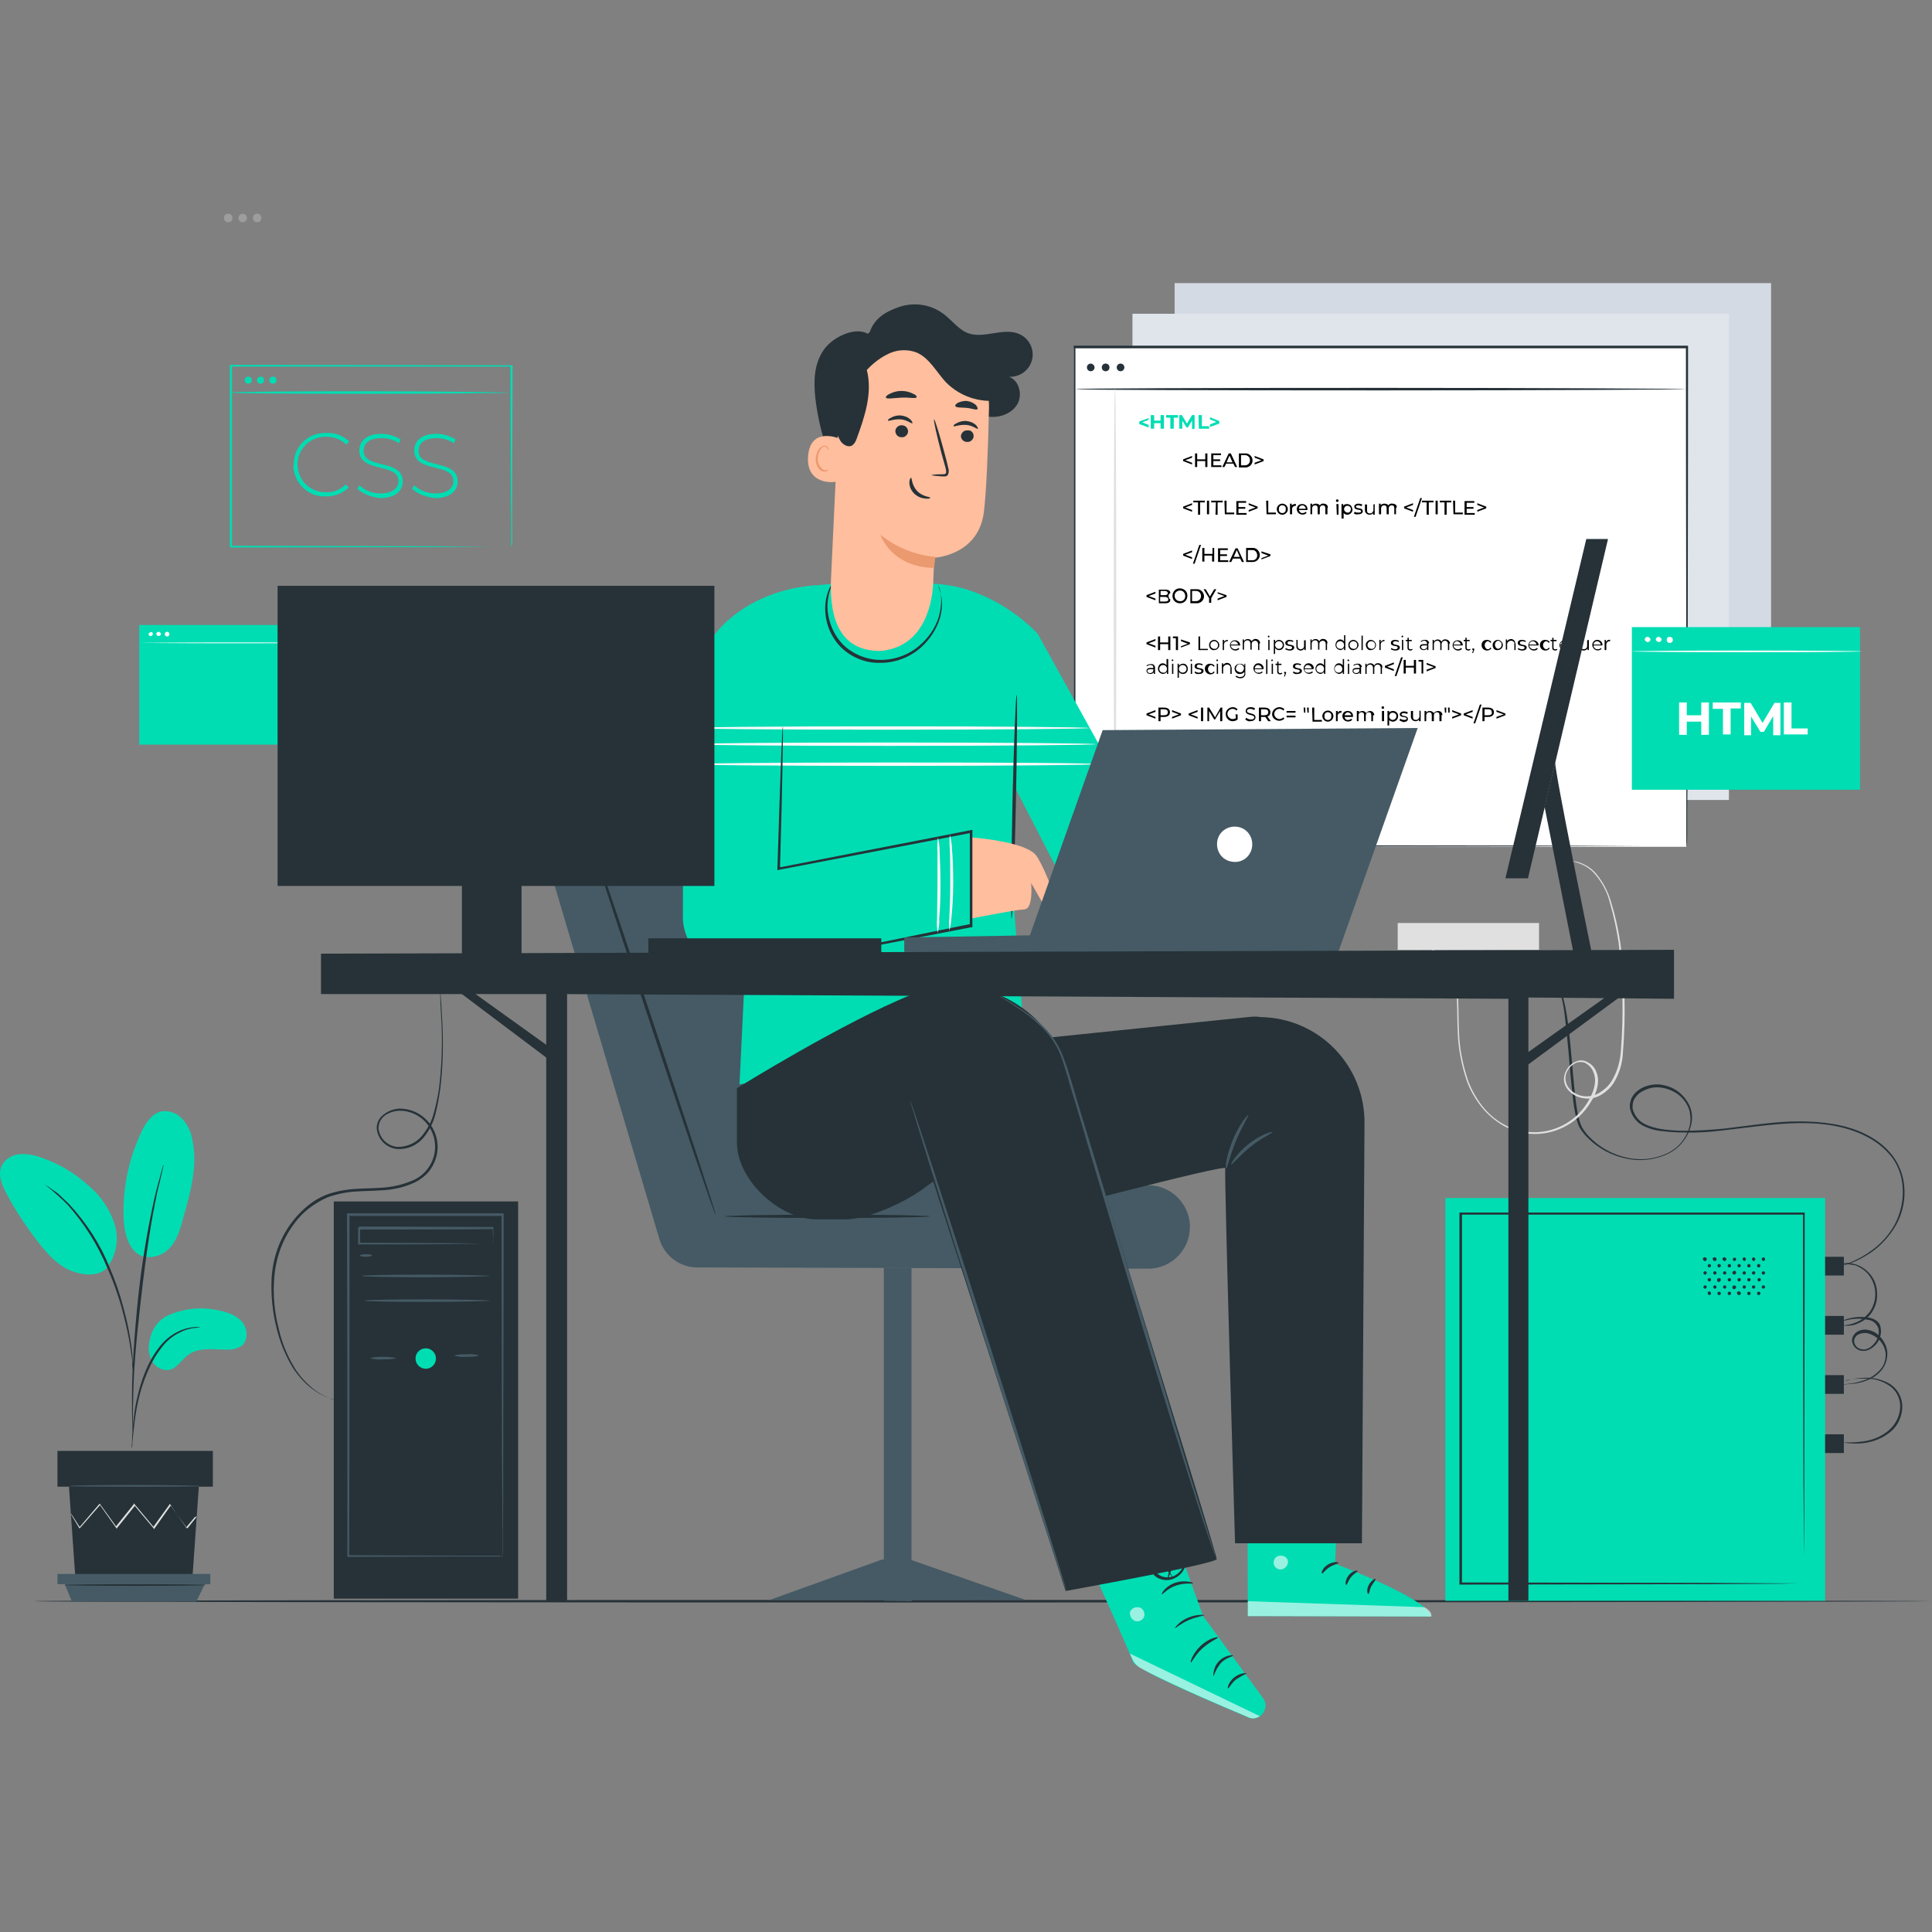 <svg id="SvgjsSvg1118" width="288" height="288" xmlns="http://www.w3.org/2000/svg" version="1.1" xmlns:xlink="http://www.w3.org/1999/xlink" xmlns:svgjs="http://svgjs.com/svgjs"><rect width="100%" height="100%" fill="#808080" stroke="none"/><defs id="SvgjsDefs1119"></defs><g id="SvgjsG1120"><svg xmlns="http://www.w3.org/2000/svg" enable-background="new 0 0 453.8 353.4" viewBox="0 0 453.8 353.4" width="288" height="288"><path fill="#e0e0e0" d="M54.6,1c0,0.6-0.4,1-1,1s-1-0.4-1-1s0.4-1,1-1S54.6,0.4,54.6,1z" opacity=".3" class="colore0e0e0 svgShape"></path><circle cx="57" cy="1" r="1" fill="#e0e0e0" opacity=".3" class="colore0e0e0 svgShape"></circle><path fill="#e0e0e0" d="M61.4,1c0,0.6-0.4,1-1,1s-1-0.4-1-1s0.4-1,1-1S61.4,0.4,61.4,1z" opacity=".3" class="colore0e0e0 svgShape"></path><path fill="#263238" d="M453.8,325.9c0,0.1-99.8,0.3-222.8,0.3S8,326.1,8,325.9s99.8-0.3,222.9-0.3S453.8,325.8,453.8,325.9z" class="color263238 svgShape"></path><rect width="140.1" height="114.2" x="275.9" y="16.3" fill="#d4dae3" class="colord4dae3 svgShape"></rect><rect width="140.1" height="114.2" x="266" y="23.5" fill="#e0e5ec" class="colore0e5ec svgShape"></rect><rect width="143.9" height="117.2" x="252.2" y="31.5" fill="#ffffff" class="colorfff svgShape"></rect><path fill="#263238" d="M396.1,148.7c0,0,0-0.8,0-2.2s0-3.5,0-6.3c0-5.5,0-13.5,0-23.8c0-20.5-0.1-49.7-0.1-85l0.2,0.2H252.3l0,0		l0.3-0.3c0,42.4,0,82.4,0,117.2l-0.2-0.2l104,0.1l29.4,0.1h7.8h2h0.7h-2.6h-7.8l-29.4,0.1l-104.1,0.1h-0.2v-0.2
		c0-34.8,0-74.8,0-117.2V31h0.3h143.8h0.2v0.2c0,35.4-0.1,64.7-0.1,85.2c0,10.2,0,18.2-0.1,23.7c0,2.7,0,4.8,0,6.2
		S396.1,148.7,396.1,148.7z" class="color263238 svgShape"></path><path fill="#00ddb3" d="M269.8 48.4l-1.5.6 1.5.6v.6l-2.2-.8v-.6l2.2-.8V48.4zM273.4 47.3v3.2h-.8v-1.3h-1.5v1.3h-.8v-3.2h.8v1.3h1.5v-1.3H273.4zM274.9 47.9h-1v-.6h2.8v.6h-1v2.6h-.8V47.9zM280 50.6v-2l-1 1.6h-.3l-1-1.6v1.9H277v-3.2h.6l1.2 2 1.2-2h.6v3.2L280 50.6zM281.5 47.3h.8v2.6h1.7v.6h-2.4L281.5 47.3zM286.4 48.7v.6l-2.2.8v-.6l1.5-.6-1.5-.6v-.5L286.4 48.7zM268.5 137.3l-1.6.6 1.5.6v.6l-2.2-.8v-.6l2.2-.8L268.5 137.3zM270.1 135.6h.6l-1.5 4.4h-.6L270.1 135.6zM273.9 136.2v3.2h-.8v-1.3h-1.4v1.3H271v-3.2h.8v1.3h1.5v-1.3H273.9zM275.4 136.8h-1v-.6h2.8v.6h-1v2.6h-.8V136.8zM280.5 139.5v-2l-1 1.6h-.3l-1-1.6v1.9h-.7v-3.2h.6l1.2 2 1.2-2h.6v3.2L280.5 139.5zM282 136.2h.8v2.6h1.6v.6H282V136.2zM286.9 137.5v.6l-2.2.8v-.6l1.5-.6-1.5-.6v-.6L286.9 137.5z" class="color0061f2 svgShape"></path><path d="M280 57.3l-1.6.6 1.6.6v.4l-2.1-.8v-.4l2.1-.8V57.3zM283.6 56.3v3.2h-.5v-1.4h-1.9v1.4h-.5v-3.2h.5v1.4h1.9v-1.4H283.6zM286.9 59.1v.4h-2.4v-3.2h2.3v.4H285v1h1.6v.4H285v1L286.9 59.1zM289.7 58.7H288l-.4.8h-.5l1.5-3.2h.5l1.5 3.2h-.5L289.7 58.7zM289.5 58.4l-.7-1.6-.7 1.6H289.5zM291 56.3h1.4c.9-.1 1.7.6 1.8 1.5.1.9-.6 1.7-1.5 1.8-.1 0-.2 0-.3 0H291V56.3zM292.4 59.1c.7 0 1.2-.5 1.2-1.2s-.5-1.2-1.2-1.2l0 0h-.9v2.4H292.4zM296.8 57.7v.4l-2.1.8v-.4l1.6-.6-1.6-.6v-.4L296.8 57.7zM280 68.4l-1.6.6 1.6.6V70l-2.1-.8v-.4L280 68V68.4zM281.4 67.8h-1.1v-.4h2.7v.4h-1.1v2.9h-.5V67.8zM283.5 67.4h.5v3.2h-.5V67.4zM285.6 67.8h-1.1v-.4h2.7v.4H286v2.9h-.5L285.6 67.8zM287.6 67.4h.5v2.8h1.8v.4h-2.2L287.6 67.4zM292.8 70.3v.4h-2.4v-3.2h2.3v.4h-1.8v1h1.6v.4h-1.6v1L292.8 70.3zM295.4 68.8v.4l-2.1.8v-.4l1.6-.6-1.6-.6V68L295.4 68.8zM297.4 67.4h.5v2.8h1.8v.4h-2.2L297.4 67.4 297.4 67.4zM299.9 69.4c0-.7.6-1.3 1.3-1.3.7 0 1.3.6 1.3 1.3s-.6 1.3-1.3 1.3l0 0c-.7 0-1.2-.5-1.3-1.2C299.9 69.5 299.9 69.5 299.9 69.4zM302 69.4c.1-.5-.3-.9-.7-.9-.5-.1-.9.3-.9.7 0 .1 0 .1 0 .2-.1.5.3.9.7.9.5.1.9-.3.9-.7C302 69.6 302 69.5 302 69.4zM304.4 68.2v.4h-.1c-.4 0-.8.3-.8.7v.1 1.2H303v-2.5h.4v.4C303.7 68.3 304 68.1 304.4 68.2zM307.1 69.6h-2c.1.4.4.8.9.7.3 0 .5-.1.7-.3l.2.3c-.5.5-1.4.5-1.9 0-.2-.2-.4-.5-.4-.9 0-.7.5-1.2 1.2-1.2 0 0 0 0 .1 0 .7 0 1.2.5 1.2 1.1v.1C307.1 69.5 307.1 69.5 307.1 69.6zM305.1 69.3h1.6c0-.4-.4-.8-.8-.8C305.5 68.5 305.1 68.8 305.1 69.3zM311.8 69.2v1.4h-.5v-1.4c0-.5-.2-.7-.6-.7s-.7.3-.7.7v.1 1.3h-.5v-1.4c0-.5-.2-.7-.6-.7s-.7.3-.7.7v.1 1.3h-.4v-2.5h.4v.4c.2-.3.5-.4.9-.4.3 0 .7.1.9.4.2-.3.6-.5.9-.4.5 0 1 .3 1 .9C311.8 69.1 311.8 69.2 311.8 69.2zM313.8 67.4c0-.2.1-.3.3-.3l0 0c.2 0 .3.1.3.3l0 0c0 .2-.1.3-.3.3l0 0C313.9 67.7 313.8 67.6 313.8 67.4L313.8 67.4zM313.9 68.2h.5v2.5H314L313.9 68.2zM317.7 69.4c0 .7-.5 1.2-1.1 1.3h-.1c-.3 0-.7-.1-.9-.4v1.3h-.5v-3.4h.4v.4c.2-.3.5-.4.9-.4.7 0 1.2.5 1.2 1.1C317.7 69.4 317.7 69.4 317.7 69.4zM317.3 69.4c0-.5-.4-.8-.8-.8-.5 0-.8.4-.8.8s.4.8.8.8C316.9 70.3 317.3 69.9 317.3 69.4zM318 70.4l.2-.4c.3.2.6.2.9.2.4 0 .6-.1.6-.3 0-.6-1.6-.1-1.6-1.1 0-.4.4-.7 1-.7.3 0 .6.1.9.2l-.2.4c-.2-.1-.5-.2-.7-.2-.4 0-.6.1-.6.3 0 .6 1.6.1 1.6 1.1 0 .4-.4.7-1.1.7C318.6 70.7 318.3 70.6 318 70.4zM322.9 68.2v2.5h-.4v-.4c-.2.3-.5.4-.8.4-.6 0-1-.4-1.1-.9v-.1-1.4h.5v1.4c0 .5.2.7.7.7.4 0 .7-.3.8-.7v-.1-1.3L322.9 68.2zM327.9 69.2v1.4h-.4v-1.4c0-.5-.2-.7-.6-.7s-.7.3-.7.7v.1 1.3h-.5v-1.4c0-.5-.2-.7-.6-.7s-.7.3-.7.7v.1 1.3h-.5v-2.5h.4v.4c.2-.3.5-.4.9-.4.3 0 .7.1.9.4.2-.3.6-.5 1-.4.5 0 1 .3 1 .8C327.9 69.1 327.9 69.2 327.9 69.2zM331.9 68.4l-1.6.6 1.6.6V70l-2.1-.8v-.4l2.1-.8V68.4zM333.6 66.8h.4l-1.5 4.4h-.4L333.6 66.8zM335.1 67.8H334v-.4h2.7v.4h-1.1v2.9h-.5V67.8zM337.2 67.4h.5v3.2h-.5V67.4zM339.3 67.8h-1.1v-.4h2.7v.4h-1.1v2.9h-.5V67.8zM341.3 67.4h.5v2.8h1.8v.4h-2.2L341.3 67.4 341.3 67.4zM346.4 70.3v.4H344v-3.2h2.3v.4h-1.8v1h1.6v.4h-1.6v1L346.4 70.3zM349.1 68.8v.4L347 70v-.4l1.6-.6-1.6-.6V68L349.1 68.8zM280 79.5l-1.6.6 1.6.6v.4l-2.1-.8v-.4l2.1-.8V79.5zM281.7 77.8h.4l-1.5 4.4h-.4L281.7 77.8zM285.2 78.5v3.2h-.5v-1.4h-1.8v1.4h-.5v-3.2h.5v1.4h1.9v-1.4H285.2zM288.5 81.4v.4h-2.4v-3.2h2.3V79h-1.8v1h1.6v.4h-1.6v1L288.5 81.4zM291.3 81h-1.7l-.4.8h-.5l1.5-3.2h.5l1.5 3.2h-.5L291.3 81zM291.2 80.6l-.7-1.6-.7 1.6H291.2zM292.7 78.5h1.4c.9-.1 1.7.6 1.8 1.5.1.9-.6 1.7-1.5 1.8-.1 0-.2 0-.3 0h-1.4V78.5zM294 81.4c.7.1 1.3-.4 1.3-1.1s-.4-1.3-1.1-1.3c-.1 0-.1 0-.2 0h-.9v2.4L294 81.4 294 81.4zM298.4 80v.4l-2.1.8v-.3l1.6-.6-1.6-.6v-.4L298.4 80zM271.4 89.2l-1.6.6 1.6.6v.4l-2.1-.8v-.4l2.1-.8V89.2zM274.9 90.6c0 .6-.4.9-1.2.9h-1.5v-3.2h1.5c.8 0 1.2.3 1.2.8-.4.2-.6.7-.3 1.1C274.5 90.3 274.7 90.5 274.9 90.6L274.9 90.6zM272.6 88.6v1h1c.5 0 .7-.2.7-.5s-.3-.5-.7-.5H272.6zM274.4 90.6c0-.4-.3-.6-.8-.6h-1.1v1.1h1.1C274.2 91.1 274.5 90.9 274.4 90.6L274.4 90.6zM275.4 89.8c0-1 .7-1.8 1.7-1.8s1.8.7 1.8 1.7-.7 1.8-1.7 1.8c0 0 0 0-.1 0C276.2 91.5 275.4 90.8 275.4 89.8 275.4 89.9 275.4 89.9 275.4 89.8zM278.4 89.8c0-.7-.5-1.3-1.2-1.3s-1.3.5-1.3 1.2.5 1.3 1.2 1.3l0 0C277.8 91.1 278.4 90.6 278.4 89.8 278.4 89.9 278.4 89.9 278.4 89.8L278.4 89.8zM279.6 88.2h1.4c.9-.1 1.7.6 1.8 1.5.1.9-.6 1.7-1.5 1.8-.1 0-.2 0-.3 0h-1.4V88.2zM280.9 91c.7 0 1.2-.5 1.2-1.2s-.5-1.2-1.2-1.2H280V91H280.9zM284.5 90.3v1.1H284v-1.1l-1.3-2.1h.5l1 1.7 1-1.7h.5L284.5 90.3zM288.1 89.6V90l-2.1.8v-.4l1.6-.6-1.6-.6v-.3L288.1 89.6zM271.4 100.3l-1.6.6 1.6.6v.4l-2.1-.8v-.4l2.1-.8V100.3zM274.9 99.3v3.2h-.5v-1.4h-1.9v1.4H272v-3.2h.5v1.4h1.9v-1.4H274.9zM276.7 99.3v3.2h-.5v-2.8h-.7v-.4H276.7zM279.5 100.7v.4l-2.1.8v-.3l1.6-.6-1.6-.6V100L279.5 100.7zM281.6 99.3h.3v2.9h1.8v.3h-2.2v-3.2H281.6zM284 101.3c0-.7.6-1.2 1.2-1.2s1.2.6 1.2 1.2c0 .7-.6 1.2-1.2 1.2C284.6 102.6 284 102.1 284 101.3 284 101.4 284 101.4 284 101.3zM286.1 101.3c0-.5-.4-.9-.9-.9s-.9.4-.9.9.4.9.9.9C285.7 102.3 286.1 101.9 286.1 101.3 286.1 101.4 286.1 101.4 286.1 101.3zM288.4 100.1v.3h-.1c-.4 0-.8.3-.8.8v.1 1.2h-.3v-2.4h.3v.5C287.6 100.3 288 100.1 288.4 100.1zM291.1 101.4h-2c0 .5.5.9 1 .9l0 0c.3 0 .6-.1.8-.3l.2.2c-.2.3-.6.4-.9.4-.7 0-1.2-.5-1.3-1.1v-.1c0-.7.5-1.2 1.1-1.2 0 0 0 0 .1 0 .6 0 1.2.5 1.2 1.1v.1L291.1 101.4zM289.1 101.2h1.7c-.1-.5-.5-.8-1-.8C289.4 100.5 289.1 100.8 289.1 101.2zM295.8 101.1v1.4h-.3v-1.4c0-.5-.3-.8-.7-.8-.4 0-.8.3-.8.7v.1 1.3h-.3V101c0-.5-.3-.8-.7-.8-.4 0-.8.3-.8.8v.1 1.3h-.3V100h.3v.4c.2-.3.5-.5.9-.5s.7.2.9.5c.2-.3.6-.6 1-.5.5 0 .9.4 1 .9C295.8 101 295.8 101.1 295.8 101.1zM297.8 99.3c0-.1.1-.2.2-.2s.2.1.2.2l0 0c0 .1-.1.2-.2.2S297.8 99.5 297.8 99.3zM297.9 100.1h.3v2.4h-.3V100.1zM301.6 101.3c0 .7-.5 1.2-1.1 1.2h-.1c-.4 0-.7-.2-.9-.5v1.4h-.3v-3.3h.3v.5c.2-.3.6-.5.9-.5C301 100.1 301.6 100.6 301.6 101.3L301.6 101.3zM301.3 101.3c0-.5-.4-.9-.9-.9s-.9.4-.9.9.4.9.9.9S301.3 101.8 301.3 101.3L301.3 101.3zM301.9 102.3l.1-.3c.3.2.6.3.9.3.5 0 .6-.2.6-.4 0-.6-1.6-.1-1.6-1.1 0-.4.4-.7 1-.7.3 0 .6.1.9.2l-.1.3c-.2-.1-.5-.2-.7-.2-.4 0-.6.2-.6.4 0 .7 1.6.2 1.6 1.1 0 .4-.4.7-1 .7C302.6 102.6 302.2 102.5 301.9 102.3zM306.7 100.1v2.4h-.3v-.4c-.2.3-.5.5-.9.5-.5 0-1-.4-1-.9 0-.1 0-.1 0-.2v-1.4h.3v1.4c0 .5.3.8.7.8.4 0 .8-.3.8-.7v-.1-1.3h.4V100.1zM311.7 101.1v1.4h-.3v-1.4c0-.5-.3-.8-.7-.8-.4 0-.8.3-.8.7v.1 1.3h-.3V101c0-.5-.3-.8-.7-.8-.4 0-.8.3-.8.8v.1 1.3h-.3V100h.3v.4c.2-.3.5-.5.9-.5s.7.2.9.5c.2-.4.6-.6 1-.5.5 0 .9.4.9.9C311.7 101 311.7 101.1 311.7 101.1zM316 99.1v3.4h-.3V102c-.2.3-.6.5-.9.5-.7-.1-1.2-.7-1.1-1.4.1-.6.5-1.1 1.1-1.1.4 0 .7.2.9.5V99h.3V99.1zM315.7 101.3c0-.5-.4-.9-.9-.9s-.9.4-.9.9.4.9.9.9C315.3 102.3 315.7 101.9 315.7 101.3 315.7 101.4 315.7 101.4 315.7 101.3zM316.7 101.3c0-.7.6-1.2 1.2-1.2s1.2.6 1.2 1.2-.6 1.2-1.2 1.2C317.3 102.6 316.7 102.1 316.7 101.3 316.7 101.4 316.7 101.4 316.7 101.3zM318.8 101.3c0-.5-.4-.9-.9-.9s-.9.4-.9.9.4.9.9.9C318.4 102.3 318.8 101.9 318.8 101.3 318.8 101.4 318.8 101.4 318.8 101.3zM319.8 99.1h.3v3.4h-.3V99.1zM320.8 101.3c0-.7.6-1.2 1.2-1.2s1.2.6 1.2 1.2c0 .7-.6 1.2-1.2 1.2C321.4 102.6 320.9 102.1 320.8 101.3 320.8 101.4 320.8 101.4 320.8 101.3zM323 101.3c0-.5-.4-.9-.9-.9s-.9.4-.9.9.4.9.9.9C322.6 102.3 323 101.9 323 101.3 323 101.4 323 101.4 323 101.3L323 101.3zM325.2 100.1v.3h-.1c-.4 0-.8.3-.8.8v.1 1.2H324v-2.4h.3v.5C324.5 100.3 324.8 100.1 325.2 100.1zM326.7 102.3l.1-.3c.3.2.6.3.9.3.5 0 .6-.2.6-.4 0-.6-1.6-.1-1.6-1.1 0-.4.3-.7 1-.7.3 0 .6.1.9.2l-.1.3c-.2-.1-.5-.2-.7-.2-.4 0-.6.2-.6.4 0 .7 1.6.2 1.6 1.1 0 .4-.4.7-1 .7C327.4 102.6 327 102.5 326.7 102.3zM329.2 99.3c0-.1.1-.2.2-.2s.2.1.2.2l0 0c0 .1-.1.2-.2.2S329.2 99.5 329.2 99.3zM329.3 100.1h.3v2.4h-.3V100.1zM331.8 102.4c-.1.1-.3.2-.5.2-.4 0-.7-.2-.7-.6v-.1-1.5h-.4v-.3h.4v-.5h.3v.5h.7v.3h-.7v1.5c0 .2.1.4.3.4h.1c.1 0 .3 0 .4-.1L331.8 102.4zM335.5 101v1.5h-.3v-.4c-.2.3-.5.4-.8.4-.5 0-.9-.3-.9-.7s.2-.7.9-.7h.8V101c0-.3-.2-.6-.5-.7h-.1c-.3 0-.6.1-.8.3l-.1-.2c.3-.2.6-.3 1-.3.5-.1.9.3 1 .7C335.5 100.9 335.5 101 335.5 101zM335.2 101.8v-.4h-.8c-.5 0-.6.2-.6.4s.2.5.6.5C334.7 102.3 335 102.2 335.2 101.8L335.2 101.8zM340.4 101.1v1.4h-.3v-1.4c0-.5-.3-.8-.7-.8-.4 0-.8.3-.8.8v.1 1.3h-.3v-1.4c0-.5-.3-.8-.7-.8-.4 0-.8.3-.8.8v.1 1.3h-.3v-2.4h.3v.4c.2-.3.5-.5.9-.5s.7.2.9.5c.2-.4.6-.6 1-.5.5 0 .9.4 1 .9C340.4 101 340.4 101.1 340.4 101.1zM343.4 101.4h-2c0 .5.5.9 1 .9l0 0c.3 0 .6-.1.8-.3l.2.2c-.2.3-.6.4-.9.4-.7 0-1.2-.5-1.3-1.1v-.1c0-.7.5-1.2 1.2-1.2s1.2.5 1.2 1.2C343.5 101.3 343.4 101.4 343.4 101.4zM341.4 101.2h1.7c-.1-.5-.5-.8-1-.8C341.8 100.5 341.5 100.8 341.4 101.2zM345.4 102.4c-.1.1-.3.2-.5.2-.4 0-.7-.2-.7-.6v-.1-1.5h-.4v-.3h.4v-.5h.3v.5h.7v.3h-.7v1.5c0 .2.1.4.3.4h.1c.1 0 .3 0 .4-.1L345.4 102.4zM346.3 102.3c0 .1 0 .2-.1.3l-.2.6h-.2l.2-.7c-.1 0-.2-.1-.2-.2 0-.1.1-.2.2-.2C346.2 102.1 346.3 102.2 346.3 102.3L346.3 102.3zM348 101.3c0-.7.5-1.2 1.2-1.2h.1c.4 0 .8.2 1 .5l-.2.2c-.2-.2-.4-.4-.7-.4-.5.2-.8.7-.6 1.3.1.3.3.5.6.6.3 0 .5-.1.7-.4l.2.2c-.2.3-.6.5-1 .5C348.6 102.6 348 102.1 348 101.3 348 101.4 348 101.4 348 101.3zM350.6 101.3c0-.7.6-1.2 1.2-1.2s1.2.6 1.2 1.2c0 .7-.6 1.2-1.2 1.2C351.1 102.6 350.6 102.1 350.6 101.3 350.6 101.4 350.6 101.4 350.6 101.3zM352.7 101.3c.1-.5-.3-.9-.8-1h-.1c-.5.2-.8.7-.6 1.3.1.3.3.5.6.6C352.3 102.2 352.7 101.8 352.7 101.3L352.7 101.3zM356 101.1v1.4h-.3v-1.4c.1-.4-.2-.7-.6-.8-.1 0-.1 0-.2 0-.4 0-.8.3-.9.7v.1 1.3h-.3V100h.3v.4c.2-.3.6-.5.9-.5.5 0 1 .4 1 .9C356 101 356 101.1 356 101.1zM356.5 102.3l.1-.3c.3.2.6.3.9.3.5 0 .6-.2.6-.4 0-.6-1.6-.1-1.6-1.1 0-.4.3-.7 1-.7.3 0 .6.1.9.2l-.1.3c-.2-.1-.5-.2-.7-.2-.4 0-.6.2-.6.4 0 .7 1.6.2 1.6 1.1 0 .4-.4.7-1 .7C357.2 102.6 356.8 102.5 356.5 102.3zM361.2 101.4h-2c0 .5.5.9 1 .9l0 0c.3 0 .6-.1.8-.3l.2.2c-.2.3-.6.4-.9.4-.7 0-1.2-.5-1.3-1.1v-.1c0-.7.5-1.2 1.1-1.2 0 0 0 0 .1 0 .6 0 1.2.5 1.2 1.1v.1L361.2 101.4zM359.2 101.2h1.7c-.1-.5-.5-.8-1-.8C359.5 100.5 359.2 100.8 359.2 101.2L359.2 101.2zM361.7 101.3c0-.7.5-1.2 1.2-1.2h.1c.4 0 .8.2 1 .5l-.2.2c-.2-.2-.4-.4-.7-.4-.5.2-.8.7-.6 1.3.1.3.3.5.6.6.3 0 .5-.1.7-.4l.2.2c-.2.3-.6.5-1 .5C362.3 102.6 361.7 102.1 361.7 101.3 361.7 101.4 361.7 101.4 361.7 101.3zM365.8 102.4c-.1.1-.3.2-.5.2-.4 0-.7-.2-.7-.6v-.1-1.5h-.4v-.3h.4v-.5h.3v.5h.7v.3h-.7v1.5c0 .2.1.4.3.4h.1c.1 0 .3 0 .4-.1L365.8 102.4zM368.5 101.4h-2c0 .5.5.9 1 .9l0 0c.3 0 .6-.1.8-.3l.2.2c-.2.3-.6.4-.9.4-.7 0-1.2-.5-1.3-1.1v-.1c0-.7.5-1.2 1.2-1.2s1.2.5 1.2 1.2C368.6 101.3 368.5 101.4 368.5 101.4zM366.5 101.2h1.7c-.1-.5-.5-.8-1-.8C366.8 100.5 366.5 100.8 366.5 101.2zM370.4 102.4c-.1.1-.3.2-.5.2-.4 0-.7-.2-.7-.6v-.1-1.5h-.4v-.3h.4v-.5h.3v.5h.7v.3h-.7v1.5c0 .2.1.4.3.4h.1c.1 0 .3 0 .4-.1L370.4 102.4zM373.2 100.1v2.4h-.3v-.4c-.2.3-.5.5-.9.5-.6 0-1-.4-1-1 0 0 0 0 0-.1v-1.4h.3v1.4c0 .5.3.8.7.8.4 0 .8-.3.8-.7v-.1-1.3L373.2 100.1 373.2 100.1zM376.3 101.4h-2c0 .5.4.9.9.9 0 0 0 0 .1 0 .3 0 .6-.1.7-.3l.2.2c-.5.5-1.3.5-1.8 0-.2-.2-.4-.6-.4-.9 0-.6.5-1.2 1.1-1.2h.1c.6 0 1.2.5 1.2 1.1v.1L376.3 101.4zM374.3 101.2h1.7c-.1-.5-.5-.8-1-.8C374.6 100.5 374.3 100.8 374.3 101.2zM378.2 100.1v.3h-.1c-.4 0-.8.3-.8.8v.1 1.2h-.4v-2.4h.3v.5C377.4 100.2 377.8 100 378.2 100.1zM271.3 106.6v1.5H271v-.4c-.2.3-.5.4-.8.4-.5 0-.9-.3-.9-.7s.2-.7.9-.7h.7v-.1c0-.4-.2-.6-.7-.6-.3 0-.6.1-.8.3l-.1-.2c.3-.2.6-.3 1-.3.5-.1.9.2 1 .7C271.3 106.4 271.3 106.5 271.3 106.6zM270.9 107.4V107h-.8c-.5 0-.6.2-.6.4s.2.5.6.5S270.8 107.7 270.9 107.4L270.9 107.4zM274.4 104.7v3.4h-.3v-.5c-.2.3-.6.5-1 .5-.7-.1-1.2-.7-1.1-1.4.1-.6.5-1.1 1.1-1.1.4 0 .7.2.9.5v-1.5h.4V104.7zM274.1 106.9c0-.5-.4-.9-.9-.9s-.9.4-.9.9.4.9.9.9C273.7 107.9 274.1 107.5 274.1 106.9L274.1 106.9 274.1 106.9zM275.2 104.9c0-.1.1-.2.2-.2s.2.1.2.2l0 0c0 .1-.2.2-.3.2C275.3 105.1 275.3 105 275.2 104.9zM275.3 105.7h.3v2.4h-.3V105.7zM279 106.9c0 .7-.5 1.2-1.1 1.2h-.1c-.4 0-.7-.2-.9-.5v1.4h-.3v-3.3h.3v.5c.2-.3.6-.5.9-.5C278.5 105.6 279 106.2 279 106.9L279 106.9zM278.7 106.9c0-.5-.4-.9-.9-.9s-.9.4-.9.9.4.9.9.9S278.7 107.4 278.7 106.9zM279.6 104.9c0-.1.1-.2.2-.2s.2.1.2.2l0 0c0 .1-.1.2-.2.2S279.6 105 279.6 104.9zM279.7 105.7h.3v2.4h-.3V105.7zM280.6 107.8l.1-.3c.3.2.6.3.9.3.5 0 .6-.2.6-.4 0-.6-1.6-.1-1.6-1.1 0-.4.3-.7 1-.7.3 0 .6.1.9.2l-.1.3c-.2-.1-.5-.2-.7-.2-.4 0-.6.2-.6.4 0 .7 1.6.2 1.6 1.1 0 .4-.4.7-1 .7C281.3 108.2 280.9 108.1 280.6 107.8zM283 106.9c0-.7.5-1.2 1.2-1.2h.1c.4 0 .8.2 1 .5l-.2.2c-.2-.2-.4-.4-.7-.4-.5.2-.8.7-.6 1.3.1.3.3.5.6.6.3 0 .5-.1.7-.4l.2.2c-.2.3-.6.5-1 .5C283.6 108.2 283 107.6 283 106.9 283 107 283 106.9 283 106.9zM285.7 104.9c0-.1.1-.2.2-.2s.2.1.2.2l0 0c0 .1-.1.2-.2.2S285.7 105 285.7 104.9zM285.8 105.7h.3v2.4h-.3V105.7zM289.3 106.7v1.4H289v-1.4c.1-.4-.2-.7-.6-.8-.1 0-.1 0-.2 0-.4 0-.8.3-.9.7v.1 1.3H287v-2.4h.3v.4c.2-.3.6-.5.9-.5.5 0 1 .4 1 .9C289.3 106.6 289.3 106.6 289.3 106.7zM292.5 105.7v2.2c.1.6-.3 1.1-.9 1.2-.1 0-.2 0-.3 0-.4 0-.8-.1-1.1-.4l.2-.2c.3.2.6.4 1 .3.6 0 .9-.3.9-.9v-.3c-.2.3-.6.5-1 .5-.7.1-1.2-.4-1.3-1.1-.1-.7.4-1.2 1.1-1.3.1 0 .1 0 .2 0 .4 0 .8.2 1 .5v-.5L292.5 105.7zM292.2 106.8c0-.5-.4-.9-.9-1s-.9.4-1 .9.4.9.9 1l0 0C291.7 107.8 292.1 107.4 292.2 106.8 292.2 106.9 292.2 106.9 292.2 106.8L292.2 106.8zM296.7 107h-2c0 .5.4.9.9.8 0 0 0 0 .1 0 .3 0 .6-.1.7-.3l.2.2c-.5.5-1.3.5-1.8 0-.2-.2-.4-.6-.4-.9 0-.6.5-1.2 1.1-1.2h.1c.6 0 1.2.5 1.2 1.1v.1L296.7 107zM294.7 106.8h1.7c-.1-.5-.5-.8-1-.8C295.1 106 294.8 106.3 294.7 106.8zM297.4 104.7h.3v3.4h-.3V104.7zM298.6 104.9c0-.1.1-.2.2-.2s.2.1.2.2l0 0c0 .1-.2.2-.3.2C298.7 105.1 298.6 105 298.6 104.9zM298.7 105.7h.3v2.4h-.3V105.7zM301.2 108c-.1.1-.3.2-.5.2-.4 0-.7-.2-.7-.6v-.1V106h-.4v-.3h.4v-.5h.3v.5h.7v.3h-.7v1.5c0 .2.1.4.3.4h.1c.1 0 .3 0 .4-.1L301.2 108zM302.1 107.8c0 .1 0 .2-.1.3l-.2.6h-.2l.2-.7c-.1 0-.2-.1-.2-.2 0-.1.1-.2.2-.2C302 107.6 302.1 107.7 302.1 107.8L302.1 107.8zM303.7 107.8l.1-.3c.3.2.6.3.9.3.5 0 .6-.2.6-.4 0-.6-1.6-.1-1.6-1.1 0-.4.3-.7 1-.7.3 0 .6.1.9.2l-.1.3c-.2-.1-.5-.2-.7-.2-.4 0-.6.2-.6.4 0 .7 1.6.2 1.6 1.1 0 .4-.4.7-1 .7C304.4 108.2 304 108.1 303.7 107.8zM308.4 107h-2c0 .5.5.9 1 .8l0 0c.3 0 .6-.1.8-.3l.2.2c-.5.5-1.3.5-1.8 0-.2-.2-.4-.6-.4-.9 0-.6.5-1.2 1.1-1.2h.1c.6 0 1.2.5 1.2 1.1v.1L308.4 107zM306.4 106.8h1.7c-.1-.5-.5-.8-1-.8C306.8 106 306.5 106.3 306.4 106.8zM311.3 104.7v3.4H311v-.5c-.2.3-.6.5-.9.5-.7-.1-1.2-.7-1.1-1.4.1-.6.5-1.1 1.1-1.1.4 0 .7.2.9.5v-1.5h.3V104.7zM311 106.9c0-.5-.4-.9-.9-.9s-.9.4-.9.9.4.9.9.9C310.6 107.9 311 107.5 311 106.9L311 106.9zM315.7 104.7v3.4h-.3v-.5c-.2.3-.6.5-.9.5-.7-.1-1.2-.7-1.1-1.4.1-.6.5-1.1 1.1-1.1.4 0 .7.2.9.5v-1.5h.3V104.7zM315.3 106.9c0-.5-.4-.9-.9-.9s-.9.4-.9.9.4.9.9.9S315.3 107.5 315.3 106.9C315.4 106.9 315.4 106.9 315.3 106.9zM316.5 104.9c0-.1.1-.2.2-.2s.2.1.2.2c0 .1-.1.2-.2.2l0 0C316.6 105.1 316.5 105 316.5 104.9L316.5 104.9zM316.6 105.7h.3v2.4h-.3V105.7zM319.7 106.6v1.5h-.3v-.4c-.2.3-.5.4-.8.4-.5 0-.9-.3-.9-.7s.2-.7.9-.7h.8v-.1c0-.3-.2-.6-.5-.7h-.1c-.3 0-.6.1-.8.3l-.1-.2c.3-.2.6-.3 1-.3.5-.1.9.3 1 .7C319.7 106.5 319.7 106.5 319.7 106.6zM319.3 107.4V107h-.8c-.5 0-.6.2-.6.4s.2.5.6.5S319.2 107.7 319.3 107.4zM324.6 106.7v1.4h-.3v-1.4c0-.5-.3-.8-.7-.8-.4 0-.8.3-.8.8v.1 1.3h-.3v-1.4c0-.5-.3-.8-.7-.8-.4 0-.8.3-.8.8v.1 1.3h-.3v-2.4h.3v.4c.2-.3.5-.5.9-.5s.7.2.9.5c.2-.4.6-.6 1-.5.5 0 .9.4.9.9C324.6 106.6 324.6 106.7 324.6 106.7zM327.4 105.8l-1.6.6 1.6.6v.4l-2.1-.8v-.4l2.1-.8V105.8zM329.1 104.2h.4l-1.5 4.4h-.4L329.1 104.2zM332.6 104.8v3.2h-.5v-1.4h-1.9v1.4h-.5v-3.2h.5v1.4h1.9v-1.4H332.6zM334.3 104.8v3.2h-.4v-2.8h-.7v-.4H334.3zM337.2 106.3v.4l-2.1.8v-.4l1.7-.6-1.7-.6v-.4L337.2 106.3zM271.4 117l-1.6.6 1.6.6v.4l-2.1-.8v-.4l2.1-.8V117zM274.8 117.1c0 .7-.5 1.1-1.4 1.1h-.8v1h-.5V116h1.3C274.3 116 274.8 116.4 274.8 117.1zM274.3 117.1c0-.5-.3-.7-.9-.7h-.8v1.4h.8C274 117.8 274.3 117.6 274.3 117.1zM277.4 117.4v.4l-2.1.8v-.4l1.6-.6-1.6-.6v-.4L277.4 117.4zM281.3 117l-1.6.6 1.6.6v.4l-2.1-.8v-.4l2.1-.8V117zM282.1 116h.5v3.2h-.5V116zM286.6 119.2v-2.4l-1.2 2h-.2l-1.2-2v2.4h-.4V116h.4l1.4 2.3 1.3-2.3h.4v3.2H286.6zM290.2 117.6h.5v1.2c-.4.3-.8.4-1.2.4-.9 0-1.6-.8-1.6-1.7s.8-1.6 1.7-1.6c.4 0 .8.2 1.1.5l-.3.3c-.2-.3-.6-.4-.9-.4-.7 0-1.2.6-1.2 1.2s.6 1.2 1.2 1.2c.3 0 .5-.1.8-.2L290.2 117.6zM292.5 118.8l.2-.4c.3.2.7.4 1.1.4.6 0 .8-.2.8-.5 0-.8-2-.3-2-1.5 0-.5.4-.9 1.2-.9.4 0 .7.1 1 .3l-.2.4c-.3-.2-.6-.3-.9-.3-.5 0-.8.2-.8.5 0 .8 2 .3 2 1.5 0 .5-.4.9-1.3.9C293.3 119.3 292.9 119.1 292.5 118.8zM297.9 119.2l-.7-1h-1v1h-.5V116h1.3c.9 0 1.4.4 1.4 1.1 0 .5-.3.9-.7 1l.8 1.1L297.9 119.2zM297.9 117.1c0-.5-.3-.7-.9-.7h-.8v1.4h.8C297.5 117.8 297.9 117.6 297.9 117.1zM298.8 117.6c0-.9.7-1.6 1.6-1.7h.1c.5 0 .9.2 1.2.5l-.3.3c-.2-.3-.6-.4-.9-.4-.7 0-1.2.6-1.2 1.2s.6 1.2 1.2 1.2c.3 0 .7-.1.9-.4l.3.3c-.3.3-.8.5-1.2.5C299.6 119.1 298.8 118.4 298.8 117.6 298.8 117.7 298.8 117.6 298.8 117.6zM302.2 116.8h2.1v.4h-2.1V116.8zM302.2 117.9h2.1v.4h-2.1V117.9zM306.2 116h.4v1.2h-.3L306.2 116zM307 116h.4v1.2h-.3L307 116zM308.2 116h.5v2.9h1.8v.4h-2.2L308.2 116 308.2 116zM310.6 118c0-.7.6-1.3 1.3-1.3.7 0 1.3.6 1.3 1.3s-.6 1.3-1.3 1.3l0 0c-.7 0-1.2-.5-1.3-1.2V118zM312.7 118c.1-.5-.3-.9-.7-.9-.5-.1-.9.3-.9.7 0 .1 0 .1 0 .2-.1.5.3.9.7.9.5.1.9-.3.9-.7C312.7 118.1 312.7 118.1 312.7 118zM315.1 116.8v.4H315c-.4 0-.8.3-.8.7v.1 1.2h-.4v-2.4h.4v.4C314.4 116.9 314.7 116.7 315.1 116.8zM317.8 118.2h-2c.1.4.4.8.9.7.3 0 .5-.1.7-.3l.2.3c-.5.5-1.4.5-1.9 0-.2-.2-.4-.5-.4-.9 0-.7.5-1.2 1.2-1.2 0 0 0 0 .1 0 .7 0 1.2.5 1.2 1.1v.1L317.8 118.2 317.8 118.2zM315.8 117.8h1.6c-.1-.4-.5-.7-.9-.7C316.2 117.2 315.9 117.5 315.8 117.8zM322.5 117.8v1.4h-.4v-1.4c0-.5-.2-.7-.6-.7s-.7.3-.7.8v1.3h-.4v-1.4c0-.5-.2-.7-.6-.7s-.7.3-.7.7v.1 1.3h-.4v-2.4h.5v.4c.2-.3.5-.4.8-.4.4 0 .7.2.9.5.2-.3.6-.5.9-.5.6 0 1 .5 1 1C322.5 117.8 322.5 117.8 322.5 117.8zM324.5 116c0-.2.1-.3.3-.3l0 0c.2 0 .3.1.3.3s-.1.3-.3.3C324.7 116.3 324.5 116.2 324.5 116L324.5 116zM324.6 116.8h.5v2.4h-.5V116.8zM328.4 118c0 .7-.5 1.2-1.1 1.3h-.1c-.3 0-.7-.1-.9-.4v1.3h-.4v-3.4h.4v.4c.2-.3.5-.4.9-.4C327.9 116.8 328.4 117.3 328.4 118 328.4 117.9 328.4 118 328.4 118zM328 118c0-.5-.4-.8-.9-.8s-.8.4-.8.9c0 .4.4.8.8.8C327.6 118.9 328 118.5 328 118 328 118.1 328 118 328 118zM328.7 119l.2-.4c.3.2.6.3.9.3.4 0 .6-.1.6-.3 0-.6-1.6-.1-1.6-1 0-.4.4-.7 1-.7.3 0 .6.1.9.2l-.2.4c-.2-.1-.5-.2-.7-.2-.4 0-.6.1-.6.3 0 .6 1.5.1 1.5 1.1 0 .4-.4.7-1.1.7C329.4 119.3 329 119.2 328.7 119zM333.7 116.8v2.4h-.4v-.4c-.2.3-.5.4-.8.4-.6 0-1-.4-1.1-.9v-.1-1.4h.5v1.4c0 .5.2.7.7.7.4 0 .7-.3.8-.7 0-.1 0-.1 0-.2v-1.3L333.7 116.8zM338.6 117.8v1.4h-.5v-1.4c0-.5-.2-.7-.6-.7s-.7.3-.7.8v1.3h-.5v-1.4c0-.5-.2-.7-.6-.7s-.7.3-.7.8v1.3h-.4v-2.4h.4v.4c.2-.3.5-.4.9-.4.3 0 .7.2.9.5.2-.3.6-.5 1-.5.6 0 1 .4 1 1C338.6 117.7 338.6 117.8 338.6 117.8zM339.3 116h.4v1.2h-.3L339.3 116zM340.1 116h.4v1.2h-.3L340.1 116zM343.2 117.4v.4l-2.1.8v-.4l1.6-.6-1.6-.6v-.4L343.2 117.4zM345.9 117l-1.6.6 1.6.6v.4l-2.1-.8v-.4l2.1-.8V117zM347.6 115.3h.4l-1.5 4.4h-.4L347.6 115.3zM350.9 117.1c0 .7-.5 1.1-1.4 1.1h-.8v1h-.5V116h1.3C350.4 116 350.9 116.4 350.9 117.1zM350.4 117.1c0-.5-.3-.7-.9-.7h-.8v1.4h.8C350.2 117.8 350.5 117.6 350.4 117.1L350.4 117.1zM353.6 117.4v.4l-2.1.8v-.4l1.7-.6-1.7-.6v-.4L353.6 117.4zM271.4 128.1l-1.6.6 1.6.6v.4l-2.1-.8v-.4l2.1-.8V128.1zM273.1 126.5h.4l-1.6 4.4h-.4L273.1 126.5zM276.6 129.5c0 .6-.4.9-1.2.9h-1.5v-3.2h1.5c.8 0 1.2.3 1.2.8 0 .3-.2.6-.4.7C276.3 128.8 276.6 129.1 276.6 129.5zM274.2 127.5v1h1c.5 0 .8-.2.8-.5 0-.3-.3-.5-.8-.5H274.2zM276.1 129.5c0-.4-.3-.5-.8-.5h-1.1v1.1h1.1C275.8 130 276.1 129.8 276.1 129.5L276.1 129.5zM277 128.7c0-1 .7-1.8 1.7-1.8s1.8.7 1.8 1.7c0 1-.7 1.8-1.7 1.8 0 0 0 0-.1 0C277.8 130.4 277.1 129.7 277 128.7 277 128.8 277 128.8 277 128.7zM280 128.7c0-.7-.6-1.3-1.2-1.3s-1.3.6-1.3 1.2c0 .7.6 1.3 1.2 1.3l0 0C279.4 130 280 129.5 280 128.7 280 128.8 280 128.8 280 128.7L280 128.7zM281.2 127.1h1.4c.9-.1 1.7.6 1.8 1.5.1.9-.6 1.7-1.5 1.8-.1 0-.2 0-.3 0h-1.4V127.1zM282.5 130c.7 0 1.2-.5 1.2-1.2 0-.7-.5-1.2-1.2-1.2h-.9v2.4H282.5zM286.1 129.2v1.1h-.5v-1.1l-1.3-2.1h.5l1 1.7 1-1.7h.5L286.1 129.2zM289.8 128.5v.4l-2.1.8v-.4l1.6-.6-1.6-.6v-.4L289.8 128.5z" fill="#000000" class="color000 svgShape"></path><path fill="#263238" d="M396.1 41.2c0 .1-32.1.3-71.7.3s-71.7-.1-71.7-.3 32.1-.3 71.7-.3S396.1 41.1 396.1 41.2zM257.1 36.1c0 .5-.4.9-.9.9-.5 0-.9-.4-.9-.9s.4-.9.9-.9C256.6 35.2 257.1 35.6 257.1 36.1z" class="color263238 svgShape"></path><circle cx="259.7" cy="36.1" r=".9" fill="#263238" class="color263238 svgShape"></circle><path fill="#263238" d="M264.1,36.1c0,0.5-0.4,0.9-0.9,0.9s-0.9-0.4-0.9-0.9s0.4-0.9,0.9-0.9l0,0C263.7,35.2,264.1,35.6,264.1,36.1z" class="color263238 svgShape"></path><path fill="#e0e0e0" d="M261.9,149.6c-0.1,0-0.3-24.3-0.3-54.3s0.1-54.3,0.3-54.3s0.3,24.3,0.3,54.3S262,149.6,261.9,149.6z" class="colore0e0e0 svgShape"></path><rect width="53.6" height="38.2" x="383.3" y="97.1" fill="#00ddb3" class="color0061f2 svgShape"></rect><path fill="#ffffff" d="M401.4 114.8v7.6h-1.8v-3.1h-3.4v3.1h-1.8v-7.6h1.8v3h3.4v-3H401.4zM404.7 116.3h-2.4v-1.5h6.6v1.4h-2.4v6.1h-1.8L404.7 116.3 404.7 116.3zM419 114.8h1.8v6.1h3.8v1.4H419V114.8zM416.5 122.5V118l-2.2 3.7h-.8l-2.2-3.6v4.4h-1.6v-7.6h1.5l2.8 4.7 2.8-4.7h1.4v7.6L416.5 122.5zM437.3 102.8c0 .1-12.1.2-27 .2s-27-.1-27-.2 12.1-.2 27-.2S437.3 102.7 437.3 102.8zM387.7 100c-.1.4-.4.7-.8.6-.3-.1-.5-.3-.6-.6.1-.4.4-.7.8-.6C387.4 99.5 387.6 99.7 387.7 100zM390.3 100c-.1.4-.4.7-.8.6-.3-.1-.5-.3-.6-.6.1-.4.4-.7.8-.6C390 99.5 390.2 99.7 390.3 100zM392.9 100c.1.4-.2.8-.6.8-.4.1-.8-.2-.8-.6-.1-.4.2-.8.6-.8h.1C392.6 99.4 392.9 99.6 392.9 100z" class="colorfff svgShape"></path><rect width="39.5" height="28.1" x="32.7" y="96.6" fill="#00ddb3" class="color0061f2 svgShape"></rect><path fill="#ffffff" d="M72.5 100.8c0 .1-8.9.1-19.9.1s-19.9-.1-19.9-.1 8.9-.1 19.9-.1S72.5 100.7 72.5 100.8zM35.9 98.7c0 .3-.3.5-.5.5-.3 0-.5-.2-.5-.4l0 0c0-.3.3-.5.5-.5l0 0C35.7 98.2 35.9 98.4 35.9 98.7L35.9 98.7zM37.8 98.7c0 .3-.3.5-.6.5-.2 0-.4-.2-.5-.5 0-.3.3-.5.6-.5C37.6 98.3 37.8 98.5 37.8 98.7zM39.8 98.7c0 .3-.2.6-.5.6s-.6-.2-.6-.5.2-.6.5-.6c0 0 0 0 .1 0C39.5 98.2 39.8 98.4 39.8 98.7z" class="colorfff svgShape"></path><path fill="#00ddb3" d="M69 59c-.1-4.1 3.2-7.5 7.3-7.5.1 0 .3 0 .4 0 2-.1 3.9.6 5.3 2l-.7.7c-1.2-1.2-2.9-1.8-4.5-1.8-3.6-.2-6.7 2.5-6.9 6.1-.2 3.6 2.5 6.7 6.1 6.9.2 0 .5 0 .7 0 1.7.1 3.3-.6 4.5-1.8l.7.7c-1.4 1.4-3.3 2.1-5.3 2.1-4.1.2-7.5-3-7.7-7.1C69 59.2 69 59.1 69 59zM83.9 64.6l.5-.8c1.3 1.2 3.1 1.9 4.9 1.9 3 0 4.3-1.3 4.3-2.9 0-4.4-9.2-1.8-9.2-7.2 0-2.1 1.6-3.9 5.2-3.9 1.6 0 3.1.5 4.5 1.3l-.4.9c-1.2-.8-2.6-1.2-4.1-1.2-2.9 0-4.2 1.3-4.2 3 0 4.4 9.2 1.8 9.2 7.2 0 2.1-1.7 3.9-5.3 3.9C87.3 66.6 85.4 65.9 83.9 64.6zM96.8 64.6l.5-.8c1.3 1.2 3.1 1.9 4.9 1.9 3 0 4.3-1.3 4.3-2.9 0-4.4-9.2-1.8-9.2-7.2 0-2.1 1.6-3.9 5.2-3.9 1.6 0 3.1.5 4.5 1.3l-.4.9c-1.2-.8-2.6-1.2-4.1-1.2-2.9 0-4.2 1.3-4.2 3 0 4.4 9.2 1.8 9.2 7.2 0 2.1-1.7 3.9-5.3 3.9C100.2 66.6 98.2 65.9 96.8 64.6z" class="color0061f2 svgShape"></path><path fill="#00ddb3" d="M120.1,78.4c0,0,0-0.3,0-0.8s0-1.3,0-2.3c0-2,0-4.9-0.1-8.6c0-7.4-0.1-18-0.1-31l0.2,0.2H54.2l0,0l0.3-0.3
		c0,15.1,0,29.5,0,42.6l-0.2-0.2l47.4,0.1l13.6,0.1h3.6h0.9l0,0h-0.9h-3.6l-13.5,0.1l-47.6,0.1H54v-0.2c0-13,0-27.4,0-42.6v-0.1h0.3
		l65.9,0.1h0.2v0.2c0,13-0.1,23.7-0.1,31.1c0,3.7,0,6.5,0,8.5c0,1,0,1.7,0,2.2C120.2,78.1,120.1,78.4,120.1,78.4z" class="color0061f2 svgShape"></path><path fill="#00ddb3" d="M120.1 42c0 .1-14.8.3-33 .3s-33-.1-33-.3 14.8-.3 33-.3S120.1 42 120.1 42zM59.1 39c.1.4-.2.9-.7.9-.4.1-.9-.2-.9-.7-.1-.4.2-.9.7-.9h.1C58.7 38.2 59.1 38.5 59.1 39L59.1 39zM62 39c.1.4-.2.9-.7.9-.4.1-.9-.2-.9-.7-.1-.4.2-.9.7-.9h.1C61.6 38.2 62 38.5 62 39L62 39zM64.9 39c.1.4-.2.9-.7.9-.4.1-.9-.2-.9-.7-.1-.4.2-.9.7-.9h.1C64.5 38.2 64.9 38.5 64.9 39L64.9 39z" class="color0061f2 svgShape"></path><g fill="#000000" class="color000 svgShape"><path fill="#455a64" d="M128.8,152.8l26.1,88.1c1.2,3.9,4.8,6.6,8.8,6.6l106,0.3c5.4,0,9.8-4.4,9.8-9.8c0-0.2,0-0.4,0-0.5l0,0
		c-0.3-5.2-4.6-9.3-9.8-9.3h-40.5l-32.5-90.4H140c-6.4,0-11.7,5.2-11.7,11.7C128.3,150.6,128.5,151.8,128.8,152.8z" class="color455a64 svgShape"></path><path fill="#263238" d="M218.5 235.5c0 .2-10.8.4-24.1.4s-24.1-.2-24.1-.4 10.8-.4 24.1-.4S218.5 235.3 218.5 235.5zM136.6 140.6c.2-.1 7.4 21 16.1 47.2s15.6 47.3 15.4 47.4-7.4-21-16.1-47.2S136.4 140.7 136.6 140.6z" class="color263238 svgShape"></path><polygon fill="#455a64" points="214.1 325.9 207.6 325.8 207.6 247.6 214.1 247.6" class="color455a64 svgShape"></polygon><polygon fill="#455a64" points="180.8 325.6 240.9 325.6 213.7 316.1 207.2 316.1" class="color455a64 svgShape"></polygon><path fill="#00ddb3" d="M165.6,117.6l9.9,49.7l-1.8,37.2l66.9-11.1l-2.6-32.6l-0.1-27l16.4,31.8l12.8-24.7l-23.4-42.3l0,0
		c-4.3-4.4-9.5-7.8-15.3-9.9c-3.1-1.1-6.3-1.7-9.6-1.8l0,0c-7.5,2.4-15.6,2.4-23.1,0c-0.9,0.1-2.2,0.2-3.9,0.4h-0.3
		c-14.2,1.8-25.1,13.5-25.8,27.8L165.6,117.6z" class="color0061f2 svgShape"></path><path fill="#00ddb3" d="M191.8,87.3c0,0-27.5,0.2-30.9,29.2l-0.5,21.3l23.7-0.2L191.8,87.3z" class="color0061f2 svgShape"></path><path fill="#fafafa" d="M257.4 124.6c0 .2-21.6.4-48.3.4s-48.2-.2-48.2-.4 21.6-.4 48.3-.4S257.4 124.4 257.4 124.6zM257.4 129.3c0 .2-21.6.4-48.3.4s-48.3-.2-48.3-.4c0-.2 21.6-.4 48.3-.4S257.4 129 257.4 129.3zM255.9 120.8c0 .2-21.3.4-47.5.4s-47.5-.2-47.5-.4 21.3-.4 47.5-.4S255.9 120.6 255.9 120.8z" class="colorfafafa svgShape"></path><path fill="#263238" d="M237.6,165.6c-0.2,0-0.1-11.8,0.2-26.3s0.8-26.3,1-26.3s0.1,11.8-0.2,26.3S237.8,165.6,237.6,165.6z" class="color263238 svgShape"></path><path fill="#ffbe9d" d="M228.2,146.5c0,0,13,0.9,15.3,4.4s5.9,13.2,4.6,13.3c-0.8,0-1.7-0.2-2.3-0.7l-3.6-6.3c0,0,0.6,6.1-1.6,6.2
		c-2.2,0.1-12.7,2.2-12.7,2.2L228.2,146.5z" class="colorffbe9d svgShape"></path><path fill="#00ddb3" d="M160.5,132.2l-0.1,33.5c0.4,7,6.4,12.4,13.4,12c0.7,0,1.4-0.1,2-0.3l52.4-10.8l-0.1-21.5l-45.2,8.7l-0.6-22.8
		L160.5,132.2z" class="color0061f2 svgShape"></path><path fill="#263238" d="M190.4 174.7c.2-.1.5-.1.7-.2l2-.5 7.7-1.6 27.3-5.6-.3.3c0-6.7 0-14.2 0-22.1l.4.4-9.2 1.8-36 6.9-.4.1v-.3c.3-10 .6-18.3.8-24.2.1-2.9.2-5.1.3-6.8 0-.7.1-1.3.1-1.8 0-.2 0-.4.1-.6 0 .2 0 .4 0 .6 0 .5 0 1 0 1.8 0 1.6-.1 3.9-.1 6.8-.1 5.9-.3 14.2-.6 24.2l-.4-.3 36-7 9.2-1.8.4-.1v.5c0 7.9 0 15.3 0 22.1v.3h-.3l-27.4 5.3-7.7 1.5-2.1.4C190.9 174.7 190.6 174.7 190.4 174.7zM220.4 87.3c0 0 .1.2.2.5.2.5.3 1 .4 1.5.4 1.9.3 3.8-.2 5.6-.8 2.7-2.4 5.1-4.5 7-2.6 2.3-6 3.6-9.5 3.6-3.5.1-6.9-1.3-9.4-3.8-2-2.1-3.2-4.7-3.5-7.6-.2-1.9 0-3.8.7-5.6.2-.5.4-.9.7-1.4.2-.3.3-.4.3-.4s-.3.7-.7 1.9c-.5 1.8-.7 3.6-.4 5.4.4 2.7 1.6 5.2 3.5 7.2 2.4 2.3 5.6 3.6 8.9 3.6 3.3 0 6.6-1.2 9.1-3.4 2.1-1.8 3.7-4.1 4.5-6.7.5-1.8.7-3.6.5-5.4C220.6 88 220.3 87.3 220.4 87.3z" class="color263238 svgShape"></path><path fill="#fafafa" d="M223 168.4c-.1-1.1-.1-2.2 0-3.3.1-2 .2-4.8.2-7.9 0-3.1 0-5.9-.1-8-.1-1.1-.1-2.2 0-3.3.3 1.1.5 2.2.5 3.3.2 2 .3 4.9.3 8s-.2 5.9-.4 8C223.4 166.3 223.3 167.3 223 168.4zM220.2 168.9c-.1-1.1-.2-2.2-.1-3.3 0-2.3.1-5 .1-7.9v-7.9c-.1-1.1 0-2.2.1-3.3.3 1.1.4 2.2.4 3.3.1 2 .2 4.8.2 7.9 0 3.1-.1 5.9-.3 7.9C220.7 166.8 220.5 167.9 220.2 168.9z" class="colorfafafa svgShape"></path><path fill="#00ddb3" d="M272.7,302.1l9.9,27.3l14.1,19.3c1,1.3,0.6,3.2-0.7,4.2l-0.1,0.1l0,0c-0.8,0.5-1.8,0.6-2.7,0.2
		c-5.7-2.4-26.5-11.1-27.1-13.1c-0.7-2.4-14.1-31.7-14.1-31.7L272.7,302.1z" class="color0061f2 svgShape"></path><path fill="#ffffff" d="M295.9 352.9l-30.5-14.7.5 1.1c.4 1 1.1 1.8 2 2.3 2.5 1.4 9.5 4.9 25.2 11.5C294 353.6 295 353.5 295.9 352.9L295.9 352.9zM267.5 327.3c.9.2 1.4 1.1 1.3 2-.2.9-1.1 1.5-2 1.3s-1.5-1.2-1.4-2.1c.3-.9 1.3-1.4 2.2-1.1" opacity=".6" class="colorfff svgShape"></path><path fill="#263238" d="M285.1 343.5c.3-1.1.9-2.1 1.6-3 1.3-1.4 2.9-1.6 2.9-1.8s-.4-.1-1.1 0c-1.8.5-3.1 1.9-3.4 3.7C284.9 343.1 285 343.5 285.1 343.5zM288.4 346.4c.2.1.7-1.1 1.9-2.1.8-.5 1.6-1 2.5-1.4 0-.2-1.5-.2-2.9.9S288.3 346.4 288.4 346.4zM279.7 340.3c.2.1 1-1.8 2.8-3.4s3.7-2.3 3.6-2.5-2.2.2-4.1 2S279.5 340.3 279.7 340.3zM276 332.2c.1.1 1.4-1.1 3.3-1.9s3.6-1 3.6-1.1-1.8-.3-3.9.6S275.9 332.2 276 332.2zM272.9 324.3c.1.1 1.3-1.4 3.4-2.1s3.9-.3 3.9-.5-.4-.3-1.2-.4c-2-.3-4.1.4-5.5 1.9C273 323.8 272.8 324.3 272.9 324.3zM275.6 320.8c-.1-.4-.2-.7-.4-1-.5-.9-1.1-1.7-1.9-2.4-.5-.5-1.2-.9-1.9-1-.5 0-1 .3-1.2.7-.2.4-.2.9 0 1.4.8 1.9 2.9 2.8 4.9 2.3 1.9-.5 3.3-2.1 3.5-4.1.1-.5-.1-1-.4-1.3-.4-.3-.9-.4-1.4-.1-.6.4-1.1 1-1.4 1.6-.5.9-.8 1.8-1 2.8-.1.4-.1.7 0 1.1.3-1.3.8-2.5 1.5-3.7.3-.6.7-1 1.3-1.4.2-.1.5-.1.8.1.2.3.3.6.2.9-.3 1.7-1.5 3.1-3.1 3.5-1.7.4-3.4-.4-4.1-1.9-.2-.3-.2-.7-.1-1s.4-.4.6-.4c.6.1 1.2.4 1.6.8C274.2 318.6 275 319.6 275.6 320.8z" class="color263238 svgShape"></path><path fill="#00ddb3" d="M314.5,294.9l-0.9,22.2c0,0,22.2,8.3,22.5,12.4l-43-0.1l-0.1-34.6L314.5,294.9z" class="color0061f2 svgShape"></path><path fill="#ffffff" d="M300.4 315.2c-.9.3-1.4 1.1-1.2 2 .2.9 1.1 1.4 2 1.2.9-.3 1.5-1.2 1.3-2.1-.3-.9-1.3-1.3-2.2-1M293.1 329.4v-3.5l41.4 1.4c0 0 1.9.8 1.7 2.2L293.1 329.4z" opacity=".6" class="colorfff svgShape"></path><path fill="#263238" d="M314.4 316.9c0 .2-1 .3-2.1 1s-1.6 1.6-1.8 1.5.1-1.3 1.4-2.1S314.4 316.7 314.4 316.9zM318.9 318.8c0 .2-.9.6-1.6 1.5s-.9 1.8-1.1 1.8-.3-1.2.6-2.3S318.9 318.6 318.9 318.8zM321.4 324.2c-.2 0-.5-1 .1-2.1s1.5-1.6 1.6-1.4-.5.8-1 1.7S321.7 324.2 321.4 324.2zM314 311.8c-.1.2-1-.1-2.2 0s-2.1.5-2.2.3.8-.9 2.2-1S314.1 311.7 314 311.8z" class="color263238 svgShape"></path><polygon points="314.4 299.3 314.2 303.3 293.1 303 293.1 299.5" opacity=".3" fill="#000000" class="color000 svgShape"></polygon><path fill="#263238" d="M314.1,307.4c-0.7,0.2-1.5,0.2-2.2,0c-0.8-0.1-1.5-0.4-2.2-0.7c-0.4-0.2-0.8-0.4-1.2-0.7
		c-0.2-0.1-0.5-0.3-0.6-0.5c-0.3-0.3-0.3-0.8-0.1-1.1c0.2-0.3,0.6-0.5,0.9-0.5s0.5,0,0.8,0.1c0.5,0.1,0.9,0.3,1.3,0.5
		c0.7,0.3,1.4,0.8,2,1.3c1,0.9,1.3,1.7,1.3,1.8s-0.6-0.6-1.6-1.4c-0.6-0.4-1.2-0.8-1.9-1.1c-0.4-0.2-0.8-0.3-1.2-0.4
		c-0.5-0.1-0.9-0.1-1,0.1s0,0.1,0,0.2c0.1,0.1,0.3,0.3,0.5,0.4c0.4,0.2,0.7,0.5,1.1,0.6c0.7,0.3,1.4,0.6,2.1,0.8
		C312.7,307,313.4,307.1,314.1,307.4z" class="color263238 svgShape"></path><path fill="#263238" d="M313.8,307.7c-0.4-0.6-0.6-1.4-0.6-2.1c0-0.8,0.1-1.6,0.3-2.4c0.1-0.4,0.3-0.9,0.5-1.3c0.2-0.6,0.8-1,1.4-1.1
		c0.4,0,0.7,0.2,0.9,0.6c0.1,0.3,0.2,0.5,0.2,0.8c0.1,0.5,0.1,1,0,1.5c-0.1,0.8-0.4,1.6-0.9,2.2c-0.8,1.1-1.7,1.4-1.7,1.3
		s0.7-0.5,1.3-1.6c0.4-0.6,0.6-1.3,0.7-2c0.1-0.4,0.1-0.8,0-1.2c-0.1-0.5-0.2-0.8-0.4-0.8s-0.6,0.3-0.8,0.7
		c-0.2,0.4-0.4,0.8-0.5,1.2c-0.2,0.7-0.4,1.4-0.4,2.1C313.7,306.8,314,307.6,313.8,307.7z" class="color263238 svgShape"></path><path fill="#263238" d="M293.1,188.7c-25.4,2.6-59.1,6.1-59.1,6.1l4.6,41.4c0,0,49.5-13.1,49.2-12s2.3,88.1,2.3,88.1h29.8l0.6-98.5
		c0.2-13.7-10.7-24.9-24.4-25.1C295,188.5,294.1,188.6,293.1,188.7z" class="color263238 svgShape"></path><path fill="#263238" d="M173.1,205.4v12.8c0,8.7,9.9,18,18.7,18h6.8c5.3,0,13.7-3.9,18-7l2.6-1.9l31.1,96.2c0,0,35.5-6.4,35.5-7.5
		s-24.1-78.8-35.2-114.9c-4.5-14.7-20.3-23.3-34.9-18.3c-0.5,0.2-1,0.4-1.5,0.6C198.2,189.8,173.1,205.4,173.1,205.4z" class="color263238 svgShape"></path><path fill="#455a64" d="M285.7 316c-.1-.1-.1-.2-.1-.3-.1-.3-.2-.6-.4-1-.3-.9-.8-2.2-1.4-4-1.2-3.5-2.8-8.5-4.8-14.8-4-12.5-9.3-29.9-15.1-49.1-2.9-9.6-5.6-18.8-8.1-27.1-1.2-4.2-2.4-8.1-3.5-11.8-.6-1.9-1.1-3.6-1.6-5.4-.5-1.7-1-3.3-1.6-4.9-1.1-2.7-2.8-5.1-5-7.1-1.6-1.5-3.4-2.9-5.3-4.1-1.5-1-2.7-1.8-3.6-2.3l-.9-.6c-.1-.1-.2-.1-.3-.2.1 0 .2.1.3.2l1 .5c.9.5 2.1 1.2 3.6 2.2 1.9 1.2 3.7 2.5 5.4 4 2.3 2 4 4.4 5.2 7.2.6 1.6 1.2 3.2 1.7 4.9.5 1.7 1.1 3.5 1.6 5.4l3.6 11.8c2.5 8.3 5.3 17.5 8.2 27.1 5.8 19.2 11 36.5 14.8 49.2l4.6 14.8 1.3 4c.1.4.2.8.3 1S285.7 316 285.7 316zM293.2 211.7c.2.1-1.5 2.7-2.9 6.1s-2 6.4-2.3 6.4.1-3.1 1.6-6.7S293 211.6 293.2 211.7zM298.9 215.7c.1.2-2.5 1.3-5.1 3.4s-4.4 4.3-4.6 4.2 1.3-2.6 4.1-4.8S298.8 215.5 298.9 215.7zM250.5 323.5c-.2.1-8.6-25.7-18.7-57.5s-18.2-57.7-18-57.7 8.6 25.7 18.7 57.5S250.7 323.5 250.5 323.5z" class="color455a64 svgShape"></path><polygon fill="#455a64" points="212.4 173.4 314 174.4 333 120.8 259 121.3 241.9 169.5 212.4 170" class="color455a64 svgShape"></polygon><path fill="#ffffff" d="M289.4,152.2c-2.3-0.3-3.8-2.4-3.5-4.7c0.3-2.3,2.4-3.8,4.7-3.5c2.3,0.3,3.8,2.4,3.5,4.7l0,0
		C293.8,151,291.7,152.6,289.4,152.2z" class="colorfff svgShape"></path><path fill="#263238" d="M204.1,28.4c1-3.6,3.6-5.3,7.1-6.5c3.6-1.2,7.5-0.6,10.5,1.7c2,1.5,3.5,3.7,5.8,4.5c3.8,1.3,8.3-1.5,12,0.2
		c2.6,1.2,3.8,4.3,2.6,6.9c-0.9,2-2.9,3.2-5.1,3.1c2.5,0.9,3.3,4.5,1.8,6.7s-4.5,3.1-7.1,2.6c-2.6-0.6-5-2-6.9-3.9
		c-2-1.8-3.8-3.8-5.9-5.4c-2.1-1.7-4.7-2.7-7.4-2.7c-3.6,0.2-6.7,2.9-8.3,6.1s-2,6.9-2.2,10.5s-0.3,7.3-1.3,10.7
		c-0.1,0.4-0.3,0.9-0.7,1c-0.6,0.2-1.1-0.4-1.4-1c-3.3-6.1-5.3-12.8-6.1-19.7c-0.4-4-0.3-7.8,1.9-11.1S201.3,26.3,204.1,28.4" class="color263238 svgShape"></path><path fill="#ffbe9d" d="M197.1,45.1l-1.9,40.5c-0.3,6.9,0.6,17.1,11.5,17.1l0,0c9.5-0.7,12.2-9.6,12.5-16c0.1-3,0.2-5.6,0.3-5.9
		c0,0,10.3-0.5,11.6-10.7c0.6-4.9,1-15.1,1.2-24.4c0.2-9.9-7.1-18.4-17-19.4l-1-0.1C203.7,25.7,197.3,34.5,197.1,45.1z" class="colorffbe9d svgShape"></path><path fill="#eb996e" d="M219.7,80.6c-4.7-0.4-9.2-2.2-12.9-5.2c0,0,2.4,7.6,12.6,7.8L219.7,80.6z" class="coloreb996e svgShape"></path><path fill="#263238" d="M228.7 52.3c-.1.8-.8 1.4-1.6 1.3-.8 0-1.4-.7-1.4-1.4l0 0c.1-.8.8-1.4 1.6-1.3C228.1 50.8 228.7 51.4 228.7 52.3 228.7 52.2 228.7 52.2 228.7 52.3zM229.7 50.5c-.2.2-1.2-.8-2.8-.9s-2.8.5-2.9.3.1-.4.7-.7c.7-.4 1.6-.6 2.4-.5.8.1 1.6.4 2.2 1C229.6 50.1 229.8 50.5 229.7 50.5zM213.3 51.2c-.1.8-.8 1.4-1.6 1.3-.8 0-1.4-.7-1.4-1.5l0 0c.1-.8.8-1.4 1.6-1.3C212.7 49.7 213.3 50.4 213.3 51.2 213.3 51.1 213.3 51.1 213.3 51.2zM214.3 49.2c-.2.2-1.2-.8-2.8-.9s-2.8.5-2.9.3.1-.4.7-.7c.7-.4 1.6-.6 2.4-.5.8.1 1.6.4 2.2 1C214.2 48.7 214.4 49.1 214.3 49.2zM218.7 61.4c.9-.2 1.7-.2 2.6-.2.4 0 .8 0 .9-.3.1-.4 0-.8-.1-1.2-.3-1-.6-2.1-.9-3.2-1.2-4.5-2-8.2-1.8-8.2s1.3 3.6 2.5 8.1c.3 1.1.6 2.2.8 3.2.2.5.2 1.1 0 1.6-.1.3-.4.5-.7.5-.2 0-.5 0-.7 0C220.4 61.6 219.5 61.6 218.7 61.4zM214 62c.2 0 .1 1.7 1.4 3.1s3.1 1.4 3.1 1.6-.4.3-1.2.2c-1-.1-1.9-.5-2.6-1.2-.7-.7-1.1-1.6-1.1-2.6C213.6 62.4 213.9 62 214 62zM215.3 43.1c-.2.4-1.7 0-3.6.1s-3.4.4-3.6 0c-.1-.2.2-.6.9-.9 1.7-.9 3.8-.9 5.5 0C215.1 42.5 215.4 42.9 215.3 43.1zM229.6 45.9c-.3.3-1.4-.2-2.6-.3s-2.4 0-2.6-.4c-.1-.2.1-.5.6-.8.7-.3 1.5-.5 2.2-.4s1.4.4 2 .9C229.6 45.4 229.7 45.8 229.6 45.9z" class="color263238 svgShape"></path><path fill="#ffbe9d" d="M197.1,52.8c-0.2-0.1-6.8-2.8-7.3,4.2s6.6,6.1,6.6,5.9S197.1,52.8,197.1,52.8z" class="colorffbe9d svgShape"></path><path fill="#eb996e" d="M194.5,60c0,0-0.1,0.1-0.3,0.2c-0.3,0.1-0.6,0.1-0.9-0.1c-0.9-0.7-1.3-1.7-1.2-2.8c0-0.6,0.2-1.2,0.5-1.7
		c0.2-0.4,0.5-0.8,1-0.9c0.3,0,0.6,0.1,0.7,0.4c0.1,0.2,0,0.3,0.1,0.4s0.2-0.1,0.1-0.4c0-0.2-0.1-0.3-0.2-0.4
		c-0.2-0.2-0.4-0.2-0.7-0.2c-0.6,0.1-1.1,0.5-1.4,1c-0.3,0.6-0.5,1.2-0.6,1.9c-0.1,1.4,0.6,2.8,1.6,3.1c0.4,0.1,0.8,0.1,1.1-0.1
		C194.5,60.2,194.6,60,194.5,60z" class="coloreb996e svgShape"></path><path fill="#263238" d="M234.8,43.8c-4.7,0.7-9.4-0.9-12.7-4.3c-2.2-2.4-3.8-5.6-6.8-6.9c-2.1-0.8-4.4-0.7-6.4,0.2
		c-2,0.9-3.8,2.3-5.3,3.9c1.4,5.4-0.5,11-2.4,16.2c-0.2,0.6-0.5,1.1-1,1.5c-0.9,0.6-2.1-0.1-2.7-0.9c-0.9-1.4-1.4-3.1-1.4-4.7
		c-0.3-3.8,0.1-7.6,1.3-11.3c1.2-3.6,3.4-6.9,6.4-9.3c3.9-2.9,8.7-4.1,13.5-3.5c4.7,0.6,9.2,2.8,12.6,6.1c1.7,1.5,3,3.3,3.8,5.4" class="color263238 svgShape"></path></g><g fill="#000000" class="color000 svgShape"><path fill="#00ddb3" d="M39.2 258.9c3.6-1.7 7.7-2.2 11.7-1.4 2.1.4 4.3 1 5.8 2.6s1.7 4.4.1 5.8c-1.1.7-2.4 1-3.7.9-3.1 0-6.5-.6-9 1.3-1.4 1.1-2.4 2.8-4 3.4-1.7.4-3.5-.4-4.4-2-.8-1.5-1-3.3-.5-5C35.6 262.1 37.1 260 39.2 258.9zM31.1 243.1c2.2 3.1 6.4 2.1 8.4.2s2.8-4.6 3.5-7.3c1.7-6 3.5-12.3 2.2-18.4-.3-1.9-1.1-3.6-2.4-5-1.3-1.4-3.2-2.1-5.1-1.7-2.1.6-3.5 2.7-4.4 4.6-2.8 5.9-4.3 12.3-4.3 18.8C29 237.4 29.3 240.6 31.1 243.1M25.1 247.6c2.3-3 2.9-6.9 1.8-10.4-1.2-3.5-3.3-6.6-6.2-9-3.2-2.9-6.9-5.1-11-6.5-1.6-.6-3.3-.9-5-.8s-3.3 1-4.2 2.5c-1.2 2.2 0 4.9 1.2 7.1 2.1 3.9 4.6 7.6 7.3 11.1 2.2 2.8 4.7 5.6 8 6.8s6.8 1.1 8.5-1.2" class="color0061f2 svgShape"></path><path fill="#263238" d="M30.9,290.1c0.1-0.5,0.2-0.9,0.2-1.4c0.1-1,0.2-2.3,0.4-3.9c0.2-1.9,0.5-3.8,0.9-5.7c0.5-2.3,1.2-4.5,2.1-6.7
		c0.9-2.2,2-4.2,3.4-6c1.1-1.5,2.6-2.8,4.3-3.6c1.1-0.6,2.4-1,3.6-1.1c0.5,0,0.9-0.1,1.4-0.2c-0.5,0-1,0-1.4,0
		c-1.3,0.1-2.6,0.4-3.8,1c-1.8,0.8-3.3,2.1-4.5,3.6c-1.5,1.9-2.6,3.9-3.5,6.2c-0.9,2.2-1.5,4.5-2,6.8c-0.4,1.9-0.6,3.8-0.8,5.7
		c-0.1,1.6-0.2,3-0.2,3.9C30.9,289.2,30.9,289.6,30.9,290.1z" class="color263238 svgShape"></path><path fill="#263238" d="M31.2,287.1c0-0.2,0-0.4,0-0.6c0-0.5,0-1.1,0-1.9c0-1.6,0-4,0.1-6.9c0.1-5.8,0.6-12.1,1.6-20.9
		c0.9-8.3,2.2-18,3.5-24.3c0.3-1.4,0.5-2.7,0.8-3.8s0.5-2.1,0.7-2.9s0.3-1.4,0.4-1.8c0.1-0.2,0.1-0.4,0.1-0.6
		c-0.1,0.2-0.2,0.4-0.2,0.6c-0.2,0.5-0.3,1.1-0.5,1.8s-0.5,1.8-0.8,2.9s-0.6,2.4-0.9,3.8c-1.6,7.4-2.8,14.9-3.6,22.5
		c-0.9,8.9-1.4,16.9-1.4,22.8c0,2.9,0,5.3,0.1,6.9c0,0.8,0.1,1.4,0.1,1.9C31.1,286.7,31.1,286.9,31.2,287.1z" class="color263238 svgShape"></path><path fill="#263238" d="M31.2,271.6c0.1-0.7,0.1-1.3,0-2c-0.1-1.8-0.3-3.6-0.6-5.3c-0.4-2.6-1-5.2-1.7-7.7c-0.8-3.1-1.9-6.2-3.2-9.2
		c-2.2-5.5-5.5-10.5-9.5-14.8c-0.7-0.7-1.5-1.4-2.2-2.1c-0.3-0.3-0.7-0.6-1-0.8l-0.9-0.6c-0.5-0.4-1.1-0.8-1.6-1.1
		c1.9,1.5,3.7,3.1,5.4,4.8c3.9,4.4,7,9.3,9.3,14.8c1.3,2.9,2.4,6,3.3,9.1c0.8,2.9,1.4,5.5,1.8,7.7s0.6,4,0.8,5.3
		C31,270.3,31.1,271,31.2,271.6z" class="color263238 svgShape"></path><polygon fill="#263238" points="16.2 299 17.7 320.4 45.2 320.4 46.7 299" class="color263238 svgShape"></polygon><rect width="36.5" height="8.4" x="13.5" y="290.6" fill="#263238" class="color263238 svgShape"></rect><polygon fill="#455a64" points="13.5 319.5 13.5 321.9 15.2 321.9 49.4 321.9 49.4 319.5" class="color455a64 svgShape"></polygon><polygon fill="#455a64" points="16.9 326 15.2 321.9 48.1 321.9 46.1 326" class="color455a64 svgShape"></polygon><path fill="#e0e0e0" d="M46.2,306c0,0.1-0.1,0.1-0.1,0.2l-0.4,0.5l-1.6,2l-0.1,0.1l-0.1-0.1l-3.9-5.4h0.2l-3.9,5.5l-0.1,0.2l-0.1-0.2
		c-1.4-1.7-3-3.5-4.6-5.5h0.3c-0.1,0.1-0.2,0.2-0.2,0.3l-4.1,5.1l-0.1,0.2l-0.1-0.2l-3.9-5.5h0.2l-4.8,5.5l-0.1,0.1l-0.1-0.1
		c-0.6-1-1.1-1.9-1.5-2.5l-0.4-0.7l-0.1-0.2c0,0,0.1,0.1,0.2,0.2l0.4,0.6l1.6,2.5h-0.2l4.7-5.5l0.1-0.1l0.1,0.1l3.9,5.4h-0.3
		l4.1-5.1l0.2-0.3l0.1-0.2l0.1,0.2l4.6,5.5h-0.3l3.9-5.4l0.1-0.2l0.1,0.2l3.8,5.5h-0.2l1.7-2l0.4-0.5C46.1,306,46.2,306,46.2,306z" class="colore0e0e0 svgShape"></path><path fill="#455a64" d="M47.1,298.8c0,0.1-6.9,0.2-15.3,0.2s-15.3-0.1-15.3-0.2s6.9-0.2,15.3-0.2S47.1,298.8,47.1,298.8z" class="color455a64 svgShape"></path><path fill="#263238" d="M48.5,322.1c0,0.1-7.5,0.2-16.7,0.2s-16.7-0.1-16.7-0.2s7.5-0.2,16.7-0.2S48.5,322,48.5,322.1z" class="color263238 svgShape"></path></g><g fill="#000000" class="color000 svgShape"><polygon fill="#263238" points="372.6 76.4 353.6 156.1 358.9 156.1 377.7 76.4" class="color263238 svgShape"></polygon><path fill="#263238" d="M365.3,128.8c-0.3,1.5,8.6,44.9,8.6,44.9h-4.3l-6.8-34.4L365.3,128.8z" class="color263238 svgShape"></path><rect width="89.2" height="94.6" x="339.5" y="231.2" fill="#00ddb3" class="color0061f2 svgShape"></rect><rect width="4.4" height="4.4" x="428.7" y="245" fill="#263238" class="color263238 svgShape"></rect><rect width="4.4" height="4.4" x="428.7" y="258.9" fill="#263238" class="color263238 svgShape"></rect><rect width="4.4" height="4.4" x="428.7" y="272.8" fill="#263238" class="color263238 svgShape"></rect><rect width="4.4" height="4.4" x="428.7" y="286.7" fill="#263238" class="color263238 svgShape"></rect><path fill="#263238" d="M433.3,274.1c0.4-0.1,0.9-0.2,1.3-0.3c1.2-0.2,2.5-0.4,3.8-0.4c1.9,0,3.8,0.5,5.4,1.4c2.1,1.3,3.2,3.6,3,6
		c-0.1,1.2-0.5,2.4-1.1,3.4s-1.4,1.8-2.3,2.4c-1.5,1.1-3.3,1.8-5.2,2.1c-1.2,0.2-2.5,0.2-3.8,0.1c-0.5,0-0.9-0.1-1.4-0.2
		c0.5,0,0.9,0,1.4,0c1.2,0,2.5-0.1,3.7-0.3c1.8-0.3,3.5-1,5-2.1c1.8-1.3,3-3.3,3.2-5.5s-0.8-4.4-2.8-5.6c-1.6-1-3.3-1.5-5.2-1.5
		c-1.2,0-2.5,0-3.7,0.2C434.2,274.1,433.7,274.1,433.3,274.1z" class="color263238 svgShape"></path><path fill="#263238" d="M432.2,260.3c0.1-0.1,0.3-0.2,0.4-0.2c0.4-0.2,0.9-0.4,1.3-0.5c1.7-0.5,3.4-0.6,5.1-0.3
		c0.6,0.1,1.1,0.3,1.6,0.6c0.6,0.4,1,0.9,1.1,1.6c0.5,2.2-0.7,4.5-2.9,5.4c-0.8,0.3-1.7,0.3-2.4-0.1c-0.8-0.4-1.3-1.2-1.4-2.1
		c0-0.9,0.6-1.8,1.4-2.2c0.8-0.4,1.7-0.5,2.5-0.3s1.6,0.5,2.2,1.1c1.2,1,2,2.4,2.2,4c0.1,1.4-0.3,2.9-1.1,4c-0.7,1-1.7,1.8-2.7,2.3
		c-1.6,0.8-3.3,1.2-5,1.3c-0.6,0-1.1,0.1-1.4,0.1c-0.2,0-0.3,0-0.5,0c0,0,0.7-0.1,1.9-0.2c1.7-0.2,3.3-0.7,4.8-1.4
		c1-0.6,1.9-1.3,2.6-2.2c0.8-1,1.1-2.4,1-3.6c-0.2-1.4-0.9-2.7-2.1-3.6c-0.6-0.5-1.3-0.8-2-1s-1.5-0.1-2.2,0.2
		c-0.7,0.3-1.1,1-1.1,1.7c0.1,0.7,0.5,1.3,1.1,1.6c0.6,0.3,1.3,0.4,2,0.1c0.6-0.2,1.2-0.7,1.6-1.2c0.9-1,1.3-2.3,1-3.6
		c-0.4-1.1-1.3-1.9-2.5-2c-1.7-0.4-3.4-0.3-5,0.1C432.8,260,432.2,260.3,432.2,260.3z" class="color263238 svgShape"></path><path fill="#263238" d="M432.2,246.7c0.3-0.1,0.7-0.2,1-0.2c0.9-0.1,1.8,0,2.7,0.3c1.3,0.4,2.4,1.2,3.3,2.2c1.1,1.3,1.7,2.9,1.7,4.6
		c0.1,1.7-0.4,3.3-1.4,4.7c-0.8,1.1-1.9,1.9-3.2,2.4c-0.8,0.4-1.7,0.5-2.6,0.5c-0.3,0-0.7,0-1-0.1c1.2,0,2.4-0.3,3.5-0.8
		c1.2-0.5,2.2-1.4,3-2.4c1.8-2.6,1.7-6.2-0.3-8.7c-0.8-1-1.9-1.7-3.1-2.2C434.6,246.8,433.4,246.6,432.2,246.7z" class="color263238 svgShape"></path><path fill="#263238" d="M366,180.9c0.3,0.6,0.6,1.2,0.8,1.8c0.5,1.8,0.9,3.6,1.2,5.4c0.4,2.4,0.7,5.3,1,8.6s0.6,7.2,1.1,11.5
		c0.1,1,0.3,2.1,0.5,3.2s0.5,2.2,1,3.2c0.6,1,1.3,1.9,2.2,2.7c2.7,2.6,6.3,4.3,10.1,4.7c2.7,0.3,5.4-0.2,7.9-1.4
		c2.6-1.3,4.4-3.6,5.1-6.4c0.3-1.4,0.2-2.9-0.3-4.2c-0.6-1.4-1.5-2.5-2.8-3.4c-1.3-0.8-2.7-1.3-4.2-1.4s-3,0.4-4.3,1.2
		c-0.6,0.4-1.1,1-1.5,1.7c-0.3,0.7-0.4,1.4-0.3,2.2c0.4,1.5,1.4,2.8,2.8,3.5s3,1.1,4.6,1.3c1.6,0.2,3.2,0.3,4.7,0.3
		c3.1,0,6.2-0.2,9.3-0.5c6.1-0.7,12-1.7,17.6-1.7s11.1,0.7,15.7,3c2.2,1.1,4.2,2.5,5.8,4.4c1.5,1.7,2.5,3.8,3,6
		c0.8,3.8,0.2,7.8-1.8,11.2c-1.5,2.5-3.5,4.7-5.9,6.3c-1.5,1-3.2,1.9-4.9,2.5c-0.6,0.2-1.2,0.4-1.8,0.5l0.5-0.2
		c0.3-0.1,0.8-0.3,1.3-0.5c1.7-0.7,3.3-1.5,4.8-2.6c2.4-1.6,4.4-3.8,5.8-6.3c1.8-3.4,2.4-7.3,1.6-11c-0.5-2.2-1.5-4.2-3-5.8
		c-1.6-1.8-3.6-3.2-5.7-4.2c-4.5-2.2-9.9-3-15.5-2.9s-11.5,1-17.6,1.7c-3.1,0.4-6.2,0.6-9.4,0.5c-1.6,0-3.2-0.1-4.8-0.3
		c-1.6-0.1-3.3-0.6-4.7-1.3c-1.5-0.8-2.6-2.2-3-3.9c-0.2-0.8,0-1.7,0.3-2.5c0.4-0.8,0.9-1.4,1.6-1.9c1.3-1,3-1.4,4.6-1.4
		c1.6,0.1,3.2,0.6,4.5,1.5s2.3,2.1,3,3.6c0.6,1.5,0.7,3,0.3,4.5c-0.7,2.9-2.7,5.4-5.4,6.7c-2.5,1.2-5.4,1.7-8.1,1.4
		c-2.6-0.3-5.1-1.1-7.4-2.5c-1.1-0.7-2.1-1.4-3-2.3c-0.9-0.8-1.7-1.8-2.3-2.8c-0.5-1.1-0.8-2.2-1-3.3c-0.2-1.1-0.4-2.2-0.5-3.2
		c-0.5-4.2-0.8-8.1-1.1-11.5s-0.6-6.3-0.9-8.6c-0.2-1.8-0.6-3.6-1.1-5.4c-0.1-0.5-0.3-0.9-0.5-1.4C366.1,181.3,366,181.1,366,180.9z
		" class="color263238 svgShape"></path><path fill="#263238" d="M423.7,321.8c0,0,0-0.1,0-0.4s0-0.7,0-1.2c0-1.1,0-2.6,0-4.7c0-4.1,0-10.1-0.1-17.7c0-15.2-0.1-36.9-0.1-62.9
		l0.2,0.2h-80.6l0,0l0.3-0.3c0,32,0,61.8,0,86.9l-0.2-0.2l58.4,0.1l16.4,0.1h4.3h1.5h-1.5l-4.4,0.1l-16.3,0.1L343,322h-0.2v-0.2
		c0-25.1,0-55,0-86.9v-0.3h0.3h80.6h0.2v0.2c0,26-0.1,47.8-0.1,63c0,7.6,0,13.6-0.1,17.7c0,2,0,3.6,0,4.6c0,0.5,0,0.9,0,1.2
		S423.7,321.8,423.7,321.8z" class="color263238 svgShape"></path><path fill="#263238" d="M400.9 245.6c0 .2-.2.4-.4.4l0 0c-.2 0-.4-.1-.5-.4s.1-.4.4-.5h.1C400.7 245.2 400.9 245.3 400.9 245.6zM403.2 245.6c0 .2-.2.4-.4.4l0 0c-.2 0-.4-.1-.5-.4s.1-.4.4-.5h.1C403 245.2 403.2 245.3 403.2 245.6zM405.5 245.6c0 .2-.2.4-.4.4l0 0c-.2 0-.4-.1-.5-.4s.1-.4.4-.5h.1C405.3 245.2 405.5 245.3 405.5 245.6zM407.8 245.6c0 .2-.2.4-.4.4s-.4-.2-.4-.4.2-.4.4-.4l0 0C407.6 245.2 407.8 245.3 407.8 245.6zM410.1 245.6c0 .2-.2.4-.4.4l0 0c-.2 0-.4-.3-.4-.5s.2-.3.4-.4C409.9 245.2 410.1 245.3 410.1 245.6zM412.3 245.6c0 .2-.2.4-.4.4l0 0c-.2 0-.4-.3-.4-.5s.2-.3.4-.4C412.1 245.2 412.3 245.3 412.3 245.6zM414.6 245.6c0 .2-.2.4-.4.4l0 0c-.2 0-.4-.3-.4-.5s.2-.3.4-.4C414.4 245.2 414.6 245.3 414.6 245.6z" class="color263238 svgShape"></path><circle cx="413.1" cy="247.1" r=".4" fill="#263238" class="color263238 svgShape"></circle><circle cx="410.8" cy="247.1" r=".4" fill="#263238" class="color263238 svgShape"></circle><path fill="#263238" d="M408.9,247.1c0,0.2-0.2,0.4-0.4,0.4l0,0c-0.2,0-0.4-0.2-0.4-0.4l0,0c0-0.2,0.2-0.4,0.4-0.4l0,0
		C408.7,246.7,408.9,246.9,408.9,247.1L408.9,247.1z" class="color263238 svgShape"></path><circle cx="406.2" cy="247.1" r=".4" fill="#263238" class="color263238 svgShape"></circle><circle cx="403.8" cy="247.1" r=".4" fill="#263238" class="color263238 svgShape"></circle><path fill="#263238" d="M401.9 247.1c0 .2-.2.4-.4.4l0 0c-.2 0-.4-.2-.4-.4l0 0c0-.2.2-.4.4-.4l0 0C401.7 246.7 401.9 246.9 401.9 247.1L401.9 247.1zM400.9 248.8c0 .2-.2.4-.4.4l0 0c-.2 0-.4-.2-.4-.4l0 0c0-.2.2-.4.4-.4l0 0C400.7 248.4 400.9 248.6 400.9 248.8L400.9 248.8zM403.2 248.8c0 .2-.2.4-.4.4l0 0c-.2 0-.4-.2-.4-.4l0 0c0-.2.2-.4.4-.4l0 0C403 248.4 403.2 248.6 403.2 248.8L403.2 248.8zM405.5 248.8c0 .2-.2.4-.4.4l0 0c-.2 0-.4-.2-.4-.4l0 0c0-.2.2-.4.4-.4l0 0C405.3 248.4 405.5 248.6 405.5 248.8L405.5 248.8zM407.8 248.8c0 .2-.3.4-.5.4s-.3-.2-.4-.4c0-.2.1-.4.4-.5s.4.1.5.4C407.8 248.8 407.8 248.8 407.8 248.8zM410.1 248.8c0 .2-.2.4-.4.4l0 0c-.2 0-.4-.2-.4-.4l0 0c0-.2.2-.4.4-.4l0 0C409.9 248.4 410.1 248.6 410.1 248.8L410.1 248.8zM412.3 248.8c0 .2-.2.4-.4.4l0 0c-.2 0-.4-.2-.4-.4l0 0c0-.2.2-.4.4-.4l0 0C412.2 248.4 412.3 248.6 412.3 248.8L412.3 248.8zM414.6 248.8c0 .2-.2.4-.4.4l0 0c-.2 0-.4-.2-.4-.4l0 0c0-.2.2-.4.4-.4l0 0C414.4 248.4 414.6 248.6 414.6 248.8L414.6 248.8zM413.6 250.4c0 .2-.2.4-.4.4l0 0c-.2 0-.4-.2-.4-.4l0 0c0-.2.2-.4.4-.4l0 0C413.4 250 413.6 250.1 413.6 250.4L413.6 250.4zM411.2 250.4c0 .2-.2.4-.4.4l0 0c-.2 0-.4-.2-.4-.4l0 0c0-.2.2-.4.4-.4l0 0C411 250 411.2 250.1 411.2 250.4L411.2 250.4zM408.9 250.4c0 .2-.2.4-.4.4l0 0c-.2 0-.4-.2-.4-.4l0 0c0-.2.2-.4.4-.4l0 0C408.7 250 408.9 250.1 408.9 250.4L408.9 250.4zM406.6 250.4c0 .2-.2.4-.4.4l0 0c-.2 0-.4-.2-.4-.4l0 0c0-.2.2-.4.4-.4l0 0C406.4 250 406.6 250.1 406.6 250.4L406.6 250.4zM404.2 250.4c0 .2-.1.4-.4.5s-.4-.1-.5-.4v-.1c0-.2.3-.4.5-.4C404.1 250 404.2 250.2 404.2 250.4zM401.9 250.4c0 .2-.2.4-.4.4l0 0c-.2 0-.4-.2-.4-.4l0 0c0-.2.2-.4.4-.4l0 0C401.7 250 401.9 250.1 401.9 250.4L401.9 250.4zM400.9 252.1c0 .2-.2.4-.4.4l0 0c-.2 0-.4-.2-.4-.4l0 0c0-.2.2-.4.4-.4l0 0C400.7 251.7 400.9 251.9 400.9 252.1L400.9 252.1zM403.2 252.1c0 .2-.2.4-.4.4l0 0c-.2 0-.4-.2-.4-.4l0 0c0-.2.2-.4.4-.4l0 0C403 251.7 403.2 251.9 403.2 252.1L403.2 252.1zM405.5 252.1c0 .2-.2.4-.4.4l0 0c-.2 0-.4-.2-.4-.4l0 0c0-.2.2-.4.4-.4l0 0C405.3 251.7 405.5 251.9 405.5 252.1L405.5 252.1zM407.8 252.1c0 .2-.1.4-.4.5s-.4-.1-.5-.4v-.1c0-.2.3-.4.5-.4C407.6 251.8 407.8 251.9 407.8 252.1zM410.1 252.1c0 .2-.2.4-.4.4l0 0c-.2 0-.4-.2-.4-.4l0 0c0-.2.2-.4.4-.4l0 0C409.9 251.7 410.1 251.9 410.1 252.1L410.1 252.1zM412.3 252.1c0 .2-.2.4-.4.4l0 0c-.2 0-.4-.2-.4-.4l0 0c0-.2.2-.4.4-.4l0 0C412.1 251.7 412.3 251.9 412.3 252.1L412.3 252.1zM414.6 252.1c0 .2-.2.4-.4.4l0 0c-.2 0-.4-.2-.4-.4l0 0c0-.2.2-.4.4-.4l0 0C414.4 251.7 414.6 251.9 414.6 252.1L414.6 252.1z" class="color263238 svgShape"></path><circle cx="413.1" cy="253.6" r=".4" fill="#263238" class="color263238 svgShape"></circle><circle cx="410.8" cy="253.6" r=".4" fill="#263238" class="color263238 svgShape"></circle><path fill="#263238" d="M408.9,253.6c0,0.2-0.2,0.4-0.4,0.4l0,0c-0.2,0-0.4-0.1-0.5-0.4s0.1-0.4,0.4-0.5h0.1
		C408.7,253.2,408.9,253.4,408.9,253.6L408.9,253.6z" class="color263238 svgShape"></path><circle cx="406.2" cy="253.6" r=".4" fill="#263238" class="color263238 svgShape"></circle><circle cx="403.8" cy="253.6" r=".4" fill="#263238" class="color263238 svgShape"></circle><path fill="#263238" d="M401.9,253.6c0,0.2-0.2,0.4-0.4,0.4c-0.2,0-0.4-0.3-0.4-0.5s0.2-0.3,0.4-0.4
		C401.7,253.2,401.9,253.4,401.9,253.6z" class="color263238 svgShape"></path><path fill="#e0e0e0" d="M369.4,152.1c0.6,0,1.1,0.1,1.6,0.3c1.5,0.5,2.9,1.4,3.9,2.6c1.6,1.9,2.8,4.2,3.5,6.6c1,3.2,1.7,6.4,2.2,9.7
		c1.1,8.5,1.3,17.2,0.6,25.8c-0.1,2.5-0.9,5-2.2,7.1c-0.7,1.1-1.7,2-2.8,2.7c-1.2,0.7-2.5,1.1-3.9,0.9c-1.4-0.1-2.7-0.7-3.7-1.7
		c-0.5-0.5-0.9-1.1-1.1-1.8c-0.2-0.7-0.2-1.4,0-2.1c0.4-1.4,1.4-2.6,2.8-3.1c0.7-0.3,1.5-0.3,2.2,0s1.3,0.7,1.8,1.3
		c0.9,1.2,1.2,2.7,1,4.1s-0.7,2.7-1.5,3.9c-4.1,7.2-13.2,9.9-20.5,5.9c-2.1-1.2-3.9-2.7-5.4-4.6c-1.4-1.8-2.5-3.7-3.3-5.8
		c-1.3-3.8-2.1-7.8-2.2-11.8c-0.2-3.7,0-7-0.4-9.9c-0.2-1.3-0.5-2.6-0.9-3.9c-0.4-1.1-1-2-1.7-2.9c-1-1.2-2.2-2.2-3.7-2.8
		c-0.5-0.2-1.1-0.3-1.6-0.4c0.6,0,1.1,0.1,1.6,0.3c1.5,0.5,2.8,1.5,3.8,2.7c0.7,0.9,1.3,1.9,1.8,3c0.5,1.3,0.8,2.6,1,4
		c0.4,2.9,0.2,6.2,0.4,9.9c0.1,4,0.9,7.9,2.2,11.7c0.8,2.1,1.9,4,3.2,5.7c1.4,1.8,3.2,3.4,5.3,4.5c7.1,3.8,15.9,1.2,19.8-5.8
		c0.7-1.2,1.2-2.4,1.4-3.8c0.2-1.3-0.1-2.7-0.9-3.8c-0.4-0.5-0.9-0.9-1.5-1.2c-0.6-0.2-1.3-0.2-1.9,0c-1.2,0.5-2.1,1.5-2.5,2.8
		c-0.3,1.3,0.1,2.6,1,3.5s2.1,1.5,3.4,1.6s2.5-0.2,3.6-0.9c1.1-0.7,2-1.5,2.7-2.6c1.3-2.1,2-4.5,2.2-6.9c0.7-8.5,0.5-17.1-0.5-25.6
		c-0.5-3.3-1.2-6.5-2.1-9.6c-0.6-2.4-1.8-4.6-3.4-6.5c-1-1.2-2.3-2.1-3.8-2.6C370.5,152.4,370,152.3,369.4,152.1z" class="colore0e0e0 svgShape"></path><rect width="33.2" height="6.3" x="328.3" y="166.6" fill="#e0e0e0" class="colore0e0e0 svgShape"></rect><rect width="43.3" height="93.3" x="78.4" y="232" fill="#263238" class="color263238 svgShape"></rect><path fill="#455a64" d="M118,315.5c0,0,0-0.1,0-0.4s0-0.7,0-1.2c0-1,0-2.5,0-4.5c0-3.9,0-9.5-0.1-16.7c0-14.2-0.1-34.2-0.1-57.5
		l0.2,0.2H81.8l0,0l0.3-0.3c0,31.2,0,59.5-0.1,80.2l-0.2-0.2l26.5,0.1h7.2h1.9C117.9,315.4,118.1,315.4,118,315.5l-0.5-0.1h-1.9
		h-7.2l-26.6,0.1h-0.2v-0.2c0-20.8,0-49.1-0.1-80.2v-0.3h36.8v0.2c0,23.4-0.1,43.4-0.1,57.7c0,7.1,0,12.7-0.1,16.6
		c0,1.9,0,3.4,0,4.4c0,0.5,0,0.9,0,1.1S118,315.5,118,315.5z" class="color455a64 svgShape"></path><path fill="#455a64" d="M115.8 242.1c0 0 0-.4 0-1s0-1.6-.1-2.7l.1.1c-5.6.1-17.6.1-31.5.1l0 0 .3-.3 0 0v1.9c0 .6 0 1.2 0 1.8l-.2-.3c8.8 0 16.7.1 22.3.1l6.7.1h1.8c.2 0 .4 0 .7 0-.2 0-.4 0-.6 0h-1.8l-6.6.1c-5.7.1-13.6.1-22.5.1h-.3v-3.9l0 0 .3-.3 0 0c13.9 0 25.9.1 31.5.1l0 0v.1c0 1.2 0 2.1-.1 2.8C115.9 241.3 115.8 241.7 115.8 242.1zM87.4 244.7c0 .1-.7.3-1.4.3s-1.5-.1-1.5-.3.7-.3 1.5-.3S87.4 244.5 87.4 244.7zM115 249.5c0 .1-6.7.3-15 .3s-15-.1-15-.3 6.7-.3 15-.3S115 249.4 115 249.5zM115.1 255.3c0 .1-6.6.3-14.7.3s-14.7-.1-14.7-.3 6.6-.3 14.7-.3S115.1 255.2 115.1 255.3z" class="color455a64 svgShape"></path><circle cx="100" cy="268.9" r="2.4" fill="#00ddb3" class="color0061f2 svgShape"></circle><path fill="#455a64" d="M93.2 268.8c-1 .3-2.1.3-3.2.3-1.1.1-2.1 0-3.1-.3 1-.3 2.1-.3 3.2-.3C91.2 268.5 92.2 268.6 93.2 268.8zM112.6 268.2c-1 .3-2 .3-3 .3-1 .1-2 0-3-.3 1-.3 2-.3 3-.3C110.6 267.8 111.6 267.9 112.6 268.2z" class="color455a64 svgShape"></path><path fill="#263238" d="M79.9,278.8c-0.5-0.1-1.1-0.2-1.6-0.3c-1.5-0.4-3-1.1-4.3-2c-2.1-1.4-3.8-3.3-5.2-5.4c-1.7-2.8-3-5.9-3.8-9.2
		c-1-3.9-1.4-7.9-1.2-11.9c0.3-4.7,1.8-9.1,4.6-12.9c1.5-2,3.3-3.8,5.4-5.2c1.1-0.7,2.3-1.3,3.5-1.7c1.3-0.4,2.5-0.7,3.9-0.9
		c2.6-0.4,5.3-0.3,8-0.5c2.7-0.1,5.4-0.7,7.9-1.8c2.5-1.1,4.3-3.4,4.9-6c1-4.5-1.8-9.1-6.3-10.1c-0.7-0.2-1.4-0.2-2.1-0.2
		c-1.2,0.1-2.4,0.5-3.3,1.2s-1.4,1.8-1.4,3c0.3,2.3,2.1,4.1,4.5,4.3c2.2,0,4.3-0.9,5.7-2.6c1.3-1.6,2.3-3.4,2.8-5.4
		c0.5-1.8,0.9-3.7,1.2-5.6c0.7-5.7,0.9-11.5,0.5-17.3c-0.1-2-0.2-3.6-0.2-4.7c0-0.5,0-0.9-0.1-1.2c0-0.1,0-0.3,0-0.4
		c0,0.1,0.1,0.3,0.1,0.4c0,0.3,0.1,0.7,0.1,1.2c0.1,1.1,0.2,2.7,0.3,4.7c0.4,5.8,0.3,11.6-0.4,17.4c-0.3,1.9-0.6,3.8-1.1,5.7
		c-0.5,2.1-1.5,4-2.8,5.6c-1.5,1.8-3.7,2.8-6.1,2.7c-2.6-0.2-4.6-2.2-4.9-4.7c-0.1-1.3,0.5-2.6,1.6-3.4c1-0.8,2.3-1.3,3.6-1.4
		c5-0.1,9,3.9,9.1,8.9c0,2.1-0.7,4.1-2,5.8c-0.9,1.1-2.1,2-3.3,2.6c-2.5,1.2-5.3,1.8-8.1,1.9c-2.7,0.2-5.4,0.1-8,0.5
		c-1.3,0.2-2.5,0.5-3.8,0.9c-1.2,0.4-2.3,1-3.4,1.7c-2.1,1.3-3.9,3-5.3,5c-2.7,3.7-4.2,8.1-4.5,12.7c-0.3,4,0.1,8,1.1,11.8
		c0.7,3.2,2,6.3,3.7,9.1c1.3,2.1,3,3.9,5,5.4c1.3,0.9,2.7,1.6,4.2,2.1c0.5,0.1,0.9,0.2,1.2,0.3C79.6,278.7,79.8,278.8,79.9,278.8z" class="color263238 svgShape"></path><rect width="102.6" height="70.5" x="65.2" y="87.4" fill="#263238" class="color263238 svgShape"></rect><rect width="14" height="26.6" x="108.5" y="148.2" fill="#263238" class="color263238 svgShape"></rect></g><g fill="#000000" class="color000 svgShape"><polygon fill="#263238" points="75.4 173.8 75.4 183.3 128.3 183.3 128.3 325.8 133.2 325.8 133.2 183.3 354.3 184.4 354.3 325.8 359 325.8 359 184.1 393.2 184.4 393.2 172.9" class="color263238 svgShape"></polygon><polygon fill="#263238" points="109.2 181.5 130.1 196.5 128.3 198.2 107.3 182.4" class="color263238 svgShape"></polygon><polygon fill="#263238" points="378.7 182.9 354.5 200.1 356.3 201.8 380.7 183.8" class="color263238 svgShape"></polygon><rect width="54.7" height="4" x="152.3" y="170.2" fill="#263238" class="color263238 svgShape"></rect></g></svg></g></svg>